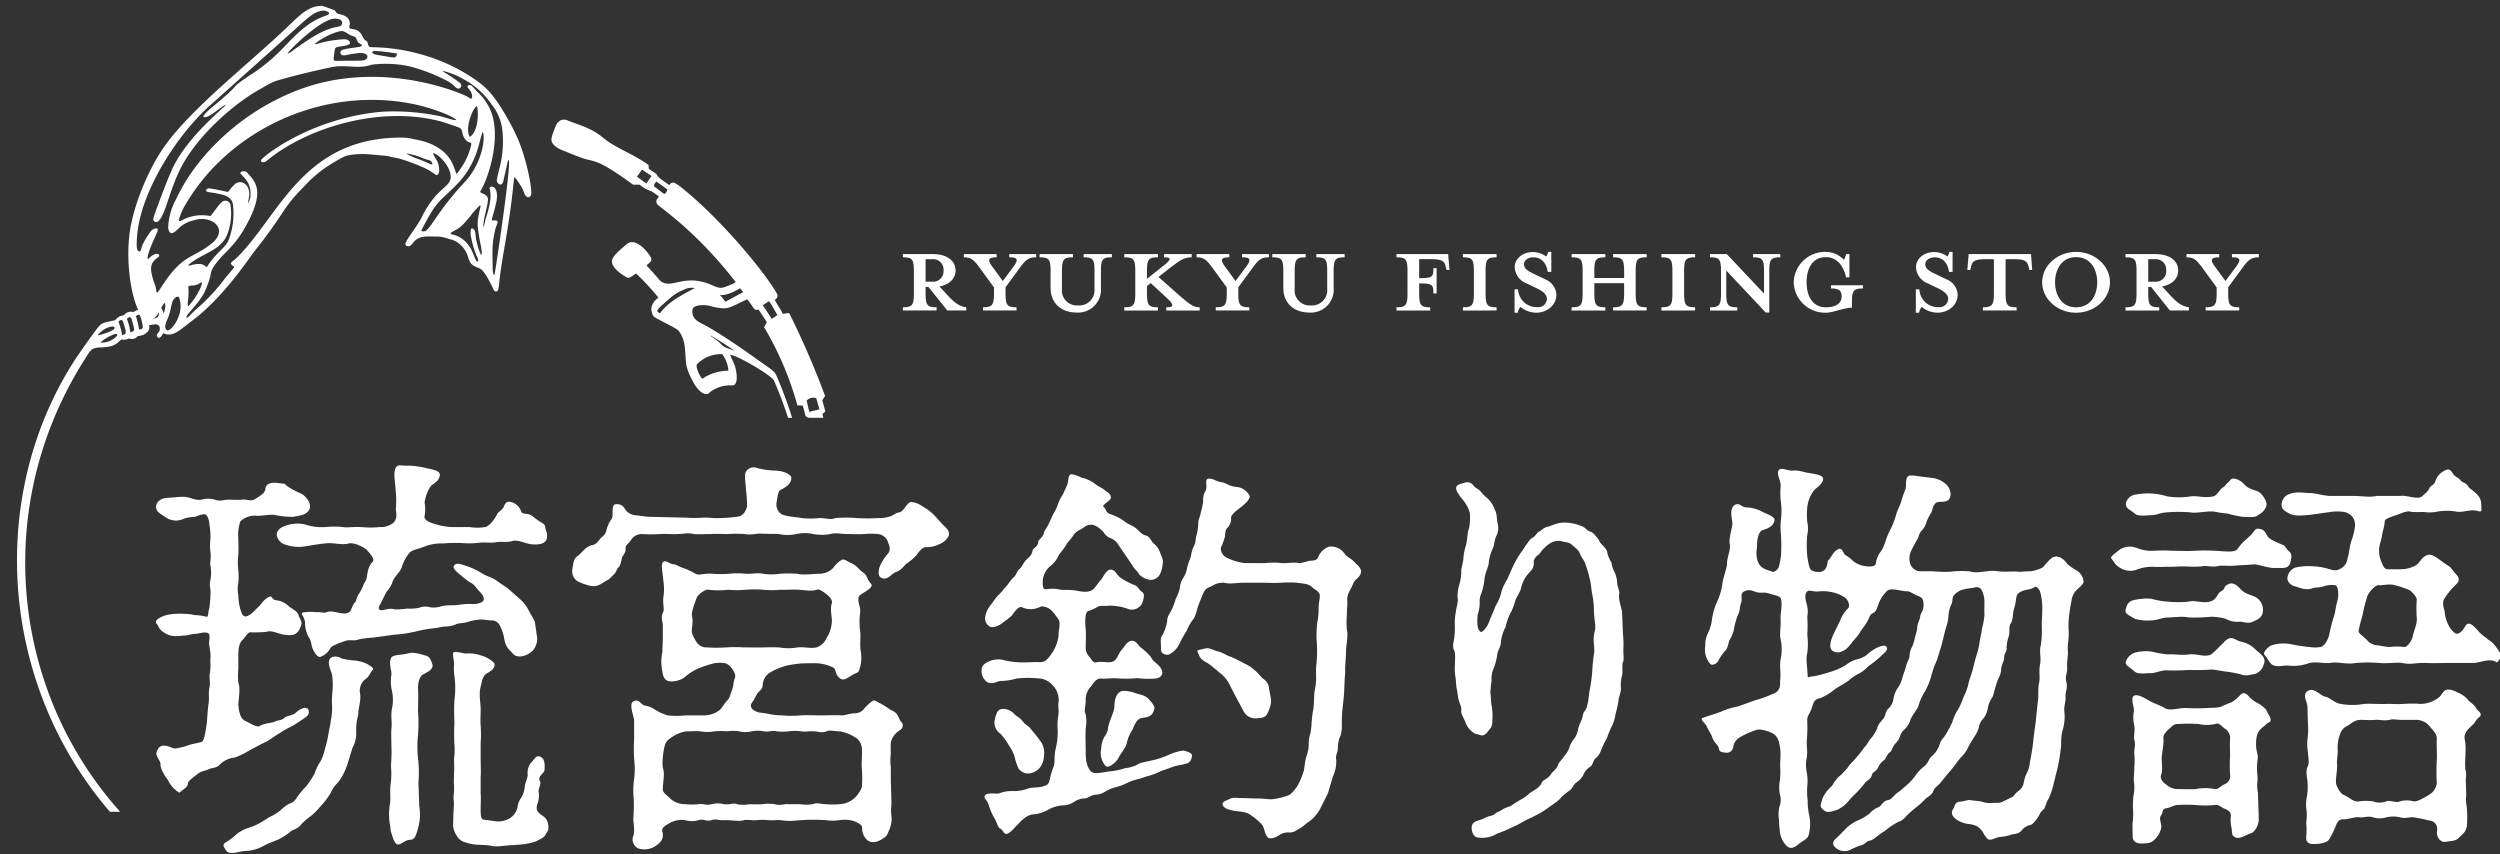 <svg xmlns="http://www.w3.org/2000/svg" xmlns:xlink="http://www.w3.org/1999/xlink" width="553" height="189" viewBox="0 0 553 189">
  <rect x="0" y="0" width="553" height="189" fill="#333333" stroke="none"/>
  <defs>
    <clipPath id="clip-path">
      <rect id="長方形_883" data-name="長方形 883" width="553" height="189" transform="translate(1288 -561)" fill="#fff" stroke="#707070" stroke-width="1"/>
    </clipPath>
    <clipPath id="clip-path-2">
      <path id="パス_36" data-name="パス 36" d="M53.691-89.319V10.054H-93.966V97.207h-84.8V-102.116Z" transform="translate(178.768 102.116)" fill="none" stroke="#707070" stroke-width="1"/>
    </clipPath>
    <clipPath id="clip-path-3">
      <path id="パス_35" data-name="パス 35" d="M151,125H334.584V335.45H151Zm0,0" transform="translate(-151 -125)" fill="#fff"/>
    </clipPath>
    <clipPath id="clip-path-4">
      <path id="パス_34" data-name="パス 34" d="M313.323,368.012,138,304.756l66.675-184.8L380,183.213Zm0,0" transform="translate(-138.004 -119.957)" fill="#fff"/>
    </clipPath>
  </defs>
  <g id="マスクグループ_95" data-name="マスクグループ 95" transform="translate(-1288 561)" clip-path="url(#clip-path)">
    <g id="グループ_615" data-name="グループ 615" transform="translate(-283.855 -188.667)">
      <g id="グループ_597" data-name="グループ 597" transform="translate(1544.244 -392.083)">
        <g id="グループ_81" data-name="グループ 81" transform="translate(0 0)">
          <path id="パス_1055" data-name="パス 1055" d="M9.508-.03A2.287,2.287,0,0,1,7.073,2.442H5.537V-2.541H7.073A2.3,2.3,0,0,1,9.508-.03ZM6.174,3.6l4.159,5.208h4.2V8.1c-1.611-.225-2.7-1.087-4.2-2.735L8.609,3.492c2.323-.412,3.56-1.873,3.56-3.522,0-2.061-1.761-3.634-5.058-3.634H.516v.712c2.1,0,2.435.45,2.435,3.11v4.8C2.951,7.613,2.614,8.1.516,8.1v.712H7.972V8.1c-2.1,0-2.435-.487-2.435-3.147V3.6ZM30-2.953v-.712H24.046v.712c1.911,0,2.061.525.937,2.061L22.623,2.293,20.3-.892c-1.124-1.5-.937-2.061.937-2.061v-.712H14v.712c1.649,0,2.248.6,3.672,2.548l3,4.122V4.953c0,2.66-.375,3.147-2.435,3.147v.712h7.419V8.1c-2.1,0-2.435-.487-2.435-3.147V3.679l3-4.084C27.606-2.316,28.205-2.953,30-2.953Zm16.748,0v-.712H40.5v.712c2.1,0,2.4.45,2.4,3.11V4.016a3.374,3.374,0,0,1-3.634,3.672A3.319,3.319,0,0,1,35.7,4.016V.157c0-2.66.375-3.11,2.435-3.11v-.712H30.753v.712c2.1,0,2.435.45,2.435,3.11V3.829c0,3.56,2.585,5.433,5.7,5.433a5.054,5.054,0,0,0,5.433-5.433V.157C44.317-2.5,44.654-2.953,46.752-2.953Zm10.191-.712H49.488v.712c2.1,0,2.435.45,2.435,3.11v4.8c0,2.66-.337,3.147-2.435,3.147v.712h7.456V8.1c-2.1,0-2.435-.487-2.435-3.147V3.417l.824-.674,3.6,3.335c1.724,1.536,1.461,2.061-.15,2.023v.712h7.381V8.1c-1.2,0-1.873-.337-4.5-2.623L57.056,1.393,59.3-.368c2.51-1.948,3.41-2.585,5.1-2.585v-.712H58.293v.712c1.686,0,1.686.487-.337,2.023L54.508,1.806V.157c0-2.66.337-3.11,2.435-3.11Zm24.542.712v-.712H75.528v.712c1.911,0,2.061.525.937,2.061L74.1,2.293,71.781-.892c-1.124-1.5-.937-2.061.937-2.061v-.712H65.487v.712c1.649,0,2.248.6,3.672,2.548l3,4.122V4.953c0,2.66-.375,3.147-2.435,3.147v.712h7.419V8.1c-2.1,0-2.435-.487-2.435-3.147V3.679l3-4.084C79.088-2.316,79.687-2.953,81.486-2.953Zm16.748,0v-.712H91.977v.712c2.1,0,2.4.45,2.4,3.11V4.016a3.374,3.374,0,0,1-3.634,3.672,3.319,3.319,0,0,1-3.56-3.672V.157c0-2.66.375-3.11,2.435-3.11v-.712H82.235v.712c2.1,0,2.435.45,2.435,3.11V3.829c0,3.56,2.585,5.433,5.7,5.433A5.054,5.054,0,0,0,95.8,3.829V.157C95.8-2.5,96.136-2.953,98.234-2.953ZM114.72,4.953V2.817c2.923,0,3.147.262,3.147,2.211h.712V-.555h-.712c0,1.948-.225,2.211-3.147,2.211v-4.2h2.473c2.7,0,3.11.45,3.41,1.686l.187.712h.637l-.3-3.522H109.7v.712c2.1,0,2.435.45,2.435,3.11v4.8c0,2.66-.337,3.147-2.435,3.147v.712h7.456V8.1C115.058,8.1,114.72,7.613,114.72,4.953Zm17.123,3.859V8.1c-2.1,0-2.435-.487-2.435-3.147V.157c0-2.66.337-3.11,2.435-3.11v-.712h-7.456v.712c2.1,0,2.435.45,2.435,3.11v4.8c0,2.66-.337,3.147-2.435,3.147v.712ZM145.07,5.29A3.86,3.86,0,0,0,142.6,1.918L140.5.906c-1.8-.824-2.585-1.349-2.585-2.323,0-.937.974-1.536,2.061-1.536,1.948,0,2.923,1.461,3.185,3.222h.787V-4.152h-.712a2.127,2.127,0,0,1-.45,1.012,4.893,4.893,0,0,0-2.96-.974c-2.286,0-3.972,1.536-3.972,3.335a4.018,4.018,0,0,0,2.623,3.6l2.1,1.012c1.536.712,2.4,1.461,2.4,2.435a1.929,1.929,0,0,1-2.173,1.8,4.1,4.1,0,0,1-4.2-3.934h-.787V9.3h.712a2.691,2.691,0,0,1,.6-1.274,5.666,5.666,0,0,0,3.41,1.274C143.009,9.3,145.07,7.651,145.07,5.29Zm8.393-2.51h6.594V4.953c0,2.66-.375,3.147-2.435,3.147v.712h7.419V8.1c-2.1,0-2.435-.487-2.435-3.147V.157c0-2.66.337-3.11,2.435-3.11v-.712h-7.419v.712c2.061,0,2.435.45,2.435,3.11V1.618h-6.594V.157c0-2.66.337-3.11,2.435-3.11v-.712h-7.456v.712c2.1,0,2.435.45,2.435,3.11v4.8c0,2.66-.337,3.147-2.435,3.147v.712H155.9V8.1c-2.1,0-2.435-.487-2.435-3.147Zm22.294,6.032V8.1c-2.1,0-2.435-.487-2.435-3.147V.157c0-2.66.337-3.11,2.435-3.11v-.712H168.3v.712c2.1,0,2.435.45,2.435,3.11v4.8c0,2.66-.337,3.147-2.435,3.147v.712ZM194.6-2.953v-.712h-6.032v.712c2.1,0,2.435.45,2.435,3.11V5.065l-8.243-8.73h-3.709v.712c2.1,0,2.435.45,2.435,3.11v4.8c0,2.66-.337,3.147-2.435,3.147v.712h6.032V8.1c-2.1,0-2.435-.487-2.435-3.147V-.03l8.73,9.292h.787V.157C192.168-2.5,192.505-2.953,194.6-2.953ZM204.683,9.3c1.574,0,4.159-1.124,5.77-1.124V7.051c0-2.66.337-3.11,2.435-3.11V3.229h-7.082v.712c1.8,0,2.361.487,2.361,1.761,0,1.724-1.574,2.4-3.485,2.4-3.372,0-4.271-3.147-4.271-5.545s.9-5.545,4.271-5.545c2.286,0,3.859,1.686,4.459,4.459h.749V-3.665h-.712a6.987,6.987,0,0,1-.487,1.274,5.675,5.675,0,0,0-4.009-1.761,6.942,6.942,0,0,0-7.119,6.707A6.948,6.948,0,0,0,204.683,9.3ZM233.833,5.29a3.86,3.86,0,0,0-2.473-3.372l-2.1-1.012c-1.8-.824-2.585-1.349-2.585-2.323,0-.937.974-1.536,2.061-1.536,1.948,0,2.923,1.461,3.185,3.222h.787V-4.152H232a2.127,2.127,0,0,1-.45,1.012,4.893,4.893,0,0,0-2.96-.974c-2.286,0-3.972,1.536-3.972,3.335a4.018,4.018,0,0,0,2.623,3.6l2.1,1.012c1.536.712,2.4,1.461,2.4,2.435a1.929,1.929,0,0,1-2.173,1.8,4.1,4.1,0,0,1-4.2-3.934h-.787V9.3h.712a2.691,2.691,0,0,1,.6-1.274A5.666,5.666,0,0,0,229.3,9.3C231.773,9.3,233.833,7.651,233.833,5.29Zm8.018-7.831V4.953c0,2.66-.375,3.147-2.435,3.147v.712h7.456V8.1c-2.1,0-2.435-.487-2.435-3.147V-2.541h1.686c2.7,0,3.072.45,3.41,1.686l.187.712h.6l-.262-3.522H236.269l-.3,3.522h.637l.187-.712c.3-1.236.712-1.686,3.41-1.686Zm25.666,5.1c0-3.672-3.372-6.707-7.494-6.707s-7.494,3.035-7.494,6.707c0,3.709,3.372,6.744,7.494,6.744S267.518,6.264,267.518,2.555Zm-2.81,0c0,2.473-1.2,5.545-4.684,5.545-3.447,0-4.646-3.072-4.646-5.545,0-2.435,1.2-5.545,4.646-5.545C263.509-2.99,264.708.119,264.708,2.555ZM279.957-.03a2.287,2.287,0,0,1-2.435,2.473h-1.536V-2.541h1.536A2.3,2.3,0,0,1,279.957-.03ZM276.623,3.6l4.159,5.208h4.2V8.1c-1.611-.225-2.7-1.087-4.2-2.735l-1.724-1.873c2.323-.412,3.56-1.873,3.56-3.522,0-2.061-1.761-3.634-5.058-3.634h-6.595v.712c2.1,0,2.435.45,2.435,3.11v4.8c0,2.66-.337,3.147-2.435,3.147v.712h7.456V8.1c-2.1,0-2.435-.487-2.435-3.147V3.6Zm23.83-6.557v-.712H294.5v.712c1.911,0,2.061.525.937,2.061l-2.361,3.185L290.748-.892c-1.124-1.5-.937-2.061.937-2.061v-.712h-7.231v.712c1.649,0,2.248.6,3.672,2.548l3,4.122V4.953c0,2.66-.375,3.147-2.435,3.147v.712h7.419V8.1c-2.1,0-2.435-.487-2.435-3.147V3.679l3-4.084C298.055-2.316,298.654-2.953,300.453-2.953Z" transform="translate(226.813 79.62)" fill="#fff"/>
          <g id="マスクグループ_1" data-name="マスクグループ 1" transform="translate(0)" clip-path="url(#clip-path-2)">
            <g id="グループ_80" data-name="グループ 80" transform="translate(29.731 20.919)">
              <g id="グループ_79" data-name="グループ 79" clip-path="url(#clip-path-3)">
                <g id="グループ_78" data-name="グループ 78" transform="translate(-29.096 -11.29)" clip-path="url(#clip-path-4)">
                  <g id="グループ_77" data-name="グループ 77" clip-path="url(#clip-path-4)">
                    <path id="パス_32" data-name="パス 32" d="M331.866,224.17c-.184-.945-.577-2.973-1.968-8.859.219-.175.437-.341.647-.533-.192-.77-.691-2.562-.673-2.5.21-.306.42-.612.621-.927a187.165,187.165,0,0,0-7.88-18.225c-.087-.271-.726-.009-1.469.044-.516-1.084-1.268-2.046-1.8-3.122a.951.951,0,0,0,.429-1.452c-2.58-4.5-10.836-14.553-18.9-21.575-3.8-3.218-4.049-3.315-4.854-2.344-4.644-3.148-.945-1.347-4.521-3.559-.017-.3-.053-.6-.07-.9-3.594-2.51-7.3-3.76-9.812-5.824-2.8-2.344-4.985-2.781-8.116-4.014a1.789,1.789,0,0,0-1.513-.009,2.361,2.361,0,0,0-.892.866c-.332.743-1.338,2.982-1.1,3.708.289,1.181,1.976,1.933,3.131,2.335.892.35,2.65,1.128,4.163,1.592,2.283.726,2.877-.009,10.731,5.728.5,0,.988,0,1.478.009a6.728,6.728,0,0,0,2.536,1.417c.437.262,1.233.84,1.653,1.137a.969.969,0,0,1-.262.525.778.778,0,0,0-.219.822c.192.761.114.236,5.107,4.46a91.56,91.56,0,0,1,12.4,13.171c-.656.42.21.07-1.784.866-1.181.446-1.548.726-3.542-.227-5.947-2.536-8.544.761-10.958-.638-.542-.315-.315-.245-2.632-2.8-.516-.568-.7-.7-.778-.927.962-.927,1.837-.953-.192-3.262-1.111-1.259-2.895-2.519-4.163-1.425-3.008,2.449-3.5,3.314-3.279,4.224.324,1.329,2.309,2.7,3.5,3.271.726-.1,1.207-.656,1.81-.971a54.817,54.817,0,0,1,4.932,5.344,3.736,3.736,0,0,0-1.522,2.02,2.937,2.937,0,0,0,.507,2.169c.472.455,4.723,2.379,5.466,3.1a7.031,7.031,0,0,1,1.373,3.656c.385,3.148-.14,3.9,1.583,7.163.647,1.32,1.872,3.279,3.341,3.209.245.018.385-.219.568-.341a7.193,7.193,0,0,1,4.941-1.566c1.469.052,1.1-2.711.735-4.023-.324-1.137-.979-2.143-1.093-2.746,1.207-.026,9.06,4.434,9.672,5.728a84.8,84.8,0,0,1,6.034,20.552c2.247,14.369,2.221,25.178-3.157,41.147a4.183,4.183,0,0,0-1.356.953,1.925,1.925,0,0,0,.114,2.449c-1.985,7.031-9.646,20.683-15.637,26.28-1.093-.131-2.431-.192-2.965.778-.385.7-.035,1.163.131,1.915-8.973,9.567-19.459,16.074-22.3,17.237-1.242-.568-1.9-.7-2.536-.359-.953.516-1.408,1.058-.848,1.8a79.092,79.092,0,0,1-26.77,8.3c-.245-.28-.227-.647-.507-.918-1.189-1.233-2.58-.945-3-.271a2.191,2.191,0,0,0-.14,1.268,1.863,1.863,0,0,1-.192.087c-3.393.533-15.532.953-19.2-.122a3.824,3.824,0,0,0-.525-1.312,1.981,1.981,0,0,0-2.352-.717c-.542.245-.743.743-.875,1.46a52.918,52.918,0,0,1-8.387-1.592c-3.568-.927-2.7-.3-3.175-1.609a1.751,1.751,0,0,0-3.393.359c-.14.507-.5.175-1.006-.026-50.583-19.546-68.293-78.5-40.439-122.383,1.347-2.1,1.391-2.562,3.559-2.641,3.227-.122,3.463-.892,4.574-1.775a2.167,2.167,0,0,0,1.635-.219,1.684,1.684,0,0,0,1.976-.516,4.577,4.577,0,0,0,1.189-.254c.962-.472,1.609-1.137,1.277-2.143,1.041-.184,2.457-.568,2.4.831a1.144,1.144,0,0,1-.271.743c-.184.227-.77.735,0,1.216.49.026.848-.665.988-1.041a2.722,2.722,0,0,0,1.478.289c1.3-.044,2.422-1.093,5.579-3.524,6.638-5.16,12.095-13.529,13.206-14.928,7.145-9.016,5.755-9.06,11.22-14.579a27.017,27.017,0,0,1,5.6-4.618c2.711-1.635,3.1-1.775,3.831-1.968a17.757,17.757,0,0,1,4.81-.219c6.157.534,2.589.236,6.218.84a44.079,44.079,0,0,1,6.069,2.247c2.178,1.058,2.283,1.775,2.764,1.373.56-.481.245-2.116-.052-2.79-.323-.717-1.006-1.548-.971-1.933,1.609.245,5.081,4.4,3.463,6.542-.6.822-1.714,1.592-2.9,2.877a21.587,21.587,0,0,0-3.175,4.932c-1.723,3.1-4.206,5.676-3.341,6.1.98.542,1.277-.551,2.02-1.172,1.356-1.146,3.1-.8,4.556-.848a7.681,7.681,0,0,1,2.86.551,5.025,5.025,0,0,1,2.816,1.531c1.985,2.108,1.041,3.516,2.842,4.478,1.259.656,1.5.289,2.746,2.335.866,1.461,1.408,2.711,1.565,3a.5.5,0,0,0,.918-.088,12.806,12.806,0,0,0,.28-1.924c.525-5.064,1.95-11.037,2.9-19.529.393-3.586.28-3.349.5-3.428a5.78,5.78,0,0,1,.743.979,10.009,10.009,0,0,1,1.469,2.781c.647,1.067,1.242.56,1.4.1.315-.962-.91-7.74-2.973-12.488a50.938,50.938,0,0,0-3.157-5.973c-2.344-3.865-3.857-5.343-6.122-6.953a39.634,39.634,0,0,0-12.34-5.728,41.032,41.032,0,0,0-10.7-1.513c-1.146-.026-.446-1.041-1.312-1.5-.638-.359-.612-1.207-1.4-1.907-.691-.673-1.775-.542-2.081-.77-.289-.236-.044-.569-.026-.848a1.753,1.753,0,0,0-.927-1.793c-.761-.49-1.469-.411-1.836-.673-.534-.341-.437-1.146-2.221-1.513-3.515-.743-5.737,1.574-8.544,4.268-8.474,8.16-21.645,18.3-27.627,26.91-3.393,4.9-6.865,13.013-7.6,19.423-.778,6.944.612,13.757,1.933,16.459-.367.149-.708.376-1.084.525a1.8,1.8,0,0,0-1.714.367c-.184.166-.359.385-.621.4a2.451,2.451,0,0,0-1.627,1.032c-2.318.507-2.772.507-3.542,1.277-.621.621-4.731,6.463-5.387,7.5-20.316,31.414-16.634,76.138,12.3,104.857a84.506,84.506,0,0,0,30.994,19.52c.21.157.1.385.14.6.271,1.539,1.618,1.749,7.294,3.175,9.323,2.326,11.492,2.291,14.465,2.589,27.312,3.035,60.09-8.422,79.347-30.452a108.391,108.391,0,0,0,17.753-28.414C332.976,260.1,334.961,242.116,331.866,224.17Zm-40.893-59.845c-.866-.542-1.469-1.076-2.1-1.5.4-.507.752-1.041,1.137-1.548.691.481,1.408.918,2.09,1.417C291.7,163.223,291.357,163.792,290.972,164.325Zm3.935,2.352c-.332-.262-2.213-1.679-2.256-1.714-.044-.455.263-.752.5-1.067.035.026,1.557,1.084,2.44,1.758A1.349,1.349,0,0,1,294.907,166.677Zm-.394,25.677c-.21.227-.359.507-.568.735-.21-.184-.429-.35-.647-.533.5-.743.219-.551,3.175-3.1a9.8,9.8,0,0,1,2.676-1.574,3.568,3.568,0,0,1,2.5-.4C298.4,189.232,296.368,190.273,294.514,192.354Zm-115.055,4.067a1.3,1.3,0,0,1-.717.21,18.538,18.538,0,0,0-.7-2.956c.446-.289.358-.385.848-.236a9.825,9.825,0,0,1,.673,2.5A.78.78,0,0,1,179.459,196.421Zm2.431-2.186a3.272,3.272,0,0,0,1.2-1.408C183.29,193.718,182.809,194.077,181.89,194.234Zm1.749-2.361c.2-.385.429-.743.656-1.111.542.21.079,1.863-.1,2.361A3.662,3.662,0,0,0,183.639,191.873Zm1.312,4.967c-.778-.525-.28-1.732.079-2.519,1.058-2.361.638-3.918,1.8-4.784a.68.68,0,0,1,.507-.157.5.5,0,0,1,.359.472,6.056,6.056,0,0,1-.07,3.559C186.674,196.132,185.292,196.972,184.951,196.84Zm4.722-5.387c-.035-.026-.114-.1-.157-.122-.061-.813.245-2.143.166-3.463a4.3,4.3,0,0,1-.017-.822c.761-.263,1.338.026,2.274-.516a4.23,4.23,0,0,1,.638-.359C192.91,186.888,191.056,190,189.674,191.453Zm53.985-31.44c-.289.271-.219.079-2.825-.971a15.244,15.244,0,0,1-2.886-1.259l.14-.07c2.58.481,3.437,1.163,4.688,1.417A1.207,1.207,0,0,1,243.659,160.013Zm4.242-.42c-2.282-4.4-8.212-5-8.361-5.046a10.277,10.277,0,0,0-2.93-.359c-21.409.061-26.752,16.931-35.882,26.2-1.067,1.111-1.461,1.128-1.679,1.6.044.385.455.525.708.743.018.254-.044.227-1.994,2.58a42.132,42.132,0,0,1-6.323,6.786c-1.653,1.522-1.81,1.968-2.2,1.915-.341-.507,2.361-2.632,3.918-5.51a22.294,22.294,0,0,0,1.286-3.419c.324-1.347.052-1.565,2.1-4.032,1.46-1.714,3.559-3.227,5.728-7.145,4.478-7.95,2.221-9.917.367-11.99-.533-.595-1.9-.166-1.364.35.971,1.014,2.3,2.108,2.116,4.932a5.562,5.562,0,0,1-.437,1.391c-.026.009-.079.035-.1.044.061-.542.219-1.163.271-1.784.122-1.67-1.084-3.411-2.912-2.589a8.841,8.841,0,0,0-1.539,1.653c-.271.394-.472.28-.953.157-3.4-.735-3.568-.682-3.874-.56-.122.087-.332.2-.271.35.149.5.3.262,2.58.726,1.049.236,3.218.455,3.384,2.659a16.416,16.416,0,0,1-.42,5.8c-.7,2.816-1.181,2.842-3.166,4.932a20.627,20.627,0,0,0-2.23,2.851c-.595-.262-.735-1.058-3.253-.49-.271.053-.551.271-.8.1.026-.061.053-.122.087-.192,2.9-2.431,6.883-3.017,8.387-6.384a12.552,12.552,0,0,0,.8-6.839,1.147,1.147,0,0,0-1.863-.6c-.647.42-2.283,2.982-2.58,3.113a9.545,9.545,0,0,0-5.684.63c-.56.271-1.2.717-1.3.332a13.111,13.111,0,0,1,1.662-3.769c9.261-15.689,29.017-25.58,48.764-22.24,5.571.936,10.486,3.113,10.984,3.787-.341.219-2.265-.507-3.5-.8a49.7,49.7,0,0,0-12.751-1.023c-15.436,1.242-26.28,9.611-26.953,10.722-.149.542.77.63,1.338.079,8.763-7.241,25.064-12.279,38.523-8.614,1.487.437,3.14,1.041,3.629,1.2,1.268.42.9,1.216,1.189,1.837.918,2.221,2.081,1.189,1.8,2.108a13.629,13.629,0,0,1-1.7,4.268,16.639,16.639,0,0,1-1.5,2.151C248.8,162.112,248.513,160.748,247.9,159.594Zm5.6-12.392c.429,1.9.158,5.763-1.6,6.83C250.734,152.256,252.518,147.578,253.5,147.2Zm-12.348,27.566c3.5-6.76,3.656-6.008,7.574-9.9,5.107-5.1,5.177-10.18,6.025-11.92.56.612.306,6.052-3.568,10.626C243.484,171.724,242.916,175.869,241.149,174.767Zm13.171,5.256a15.443,15.443,0,0,1-1.172-4.451c-.026-1.084-.638-1.356-.84-1.277-.3.052-.254,1.312-.166,1.688a21.466,21.466,0,0,0,1.259,4.373,2.761,2.761,0,0,1,.359,1.014c.009.123-.1.184-.166.271-.586-.236-.875-2.256-1.977-3.656a6.111,6.111,0,0,0-2.842-2.169c-.717-.271-1.006-.149-1.137-.437.14-.245.411-.341.63-.49a7.775,7.775,0,0,0,2.8-2.23c1.828-2,.411-.691,2.65-3.1.175-.131.306-.411.577-.324-.7,3.446-1.006,3.463-.061,8.369a10.123,10.123,0,0,1,.306,2.492A1.6,1.6,0,0,1,254.32,180.023ZM230.83,135.01a39.475,39.475,0,0,1,5,.6,1.416,1.416,0,0,1-.367.752c-.411.219-.568.1-3.97-.455-.472-.079-1.015-.21-1.172-.551A.493.493,0,0,1,230.83,135.01Zm-4.95-3.332c.21.1.516.114.665.254.376.4.359.918.77,1.3a4.483,4.483,0,0,0,.726.42c.061.525-.708.464-2.475.743a13.082,13.082,0,0,0-1.889.4c-.726.376-.455,1.452.752,1.163a29.087,29.087,0,0,1,3.008-.481c1.758-.1,2.213.787,1.5,1.39-.63.429-1.452.262-6.052.341-1.382,0-1.207.175-.822-2.6.149-.84,2.676-.42,3.332-1.242.14-.49-.533-.918-1.189-.936a25.64,25.64,0,0,0-6.174,1.05.864.864,0,0,1-.472,0,20.138,20.138,0,0,1,1.81-1.251,15.3,15.3,0,0,1,3.507-1.5C224.218,130.3,224.664,131.276,225.88,131.678Zm-3.708-3.8c1.049.044,1.828.446,1.347,1.434-.175.306-.7.254-2.012.621-2.554.743-4.88,2.178-8.973,5.16a2.3,2.3,0,0,1-.927.5C211.669,135.08,219.146,127.7,222.172,127.874Zm-40.036,53.469c.42-.464,1-.752,1.058-.971.044-.813-1.329-.551-2.248.525-.175.219-.332.219-.315-.175.079-1.364,1.959-5.142,2.2-5.859.376-1.041-1-.525-1.425-.044a18.142,18.142,0,0,0-1.845,2.982c-.393.9-.28,1.172-.586,1.522-1.014.341-.743-2.108-.682-3.2.717-10.18,9.2-22.983,16.336-29.227.044-.035,16.45-14.692,19.415-17.395,3.279-2.991,3.918-3.1,5-3.349a1.947,1.947,0,0,1,1.7.376c.236.568-.7.56-2.536,1.443-3.087,1.548-5.309,4.049-7.635,6.41a38.6,38.6,0,0,1-7.556,6.157c-5.055,3.5-.5.673-8.553,7.285a9.31,9.31,0,0,0-1.417,1.469c-.105.122-.044.236-.018.341,1.189.367,3.839-2.414,4.985-2.763-.735.9-8.273,6.953-11.605,13.573-1.469,2.93-4.285,10.879-4.2,10.626-.341.979-.385,1.268-.236,1.5a.686.686,0,0,0,1.093.044c1.574-1.618,2.169-5.921,4.591-11.08,3.385-7.075,11.36-14.474,18.086-18.208,3.3-1.889,2.729-1.5,5.772-2.388,3.586-.962,8.168-2.011,9.821-2.326,3.166-.682,5.851.516,8.885-.56a25.078,25.078,0,0,1,8.238.341,40.223,40.223,0,0,1,8.431,3.236c1.871,1.049,1.723,1.688,2.571,1.723a.705.705,0,0,0,.262-1.259,31.784,31.784,0,0,0-2.7-1.88c-.376-.28-.9-.437-1.146-.787a15.69,15.69,0,0,1,4.591,1.819,17.566,17.566,0,0,1,6.314,5.676,10.941,10.941,0,0,1,2.309,5.545,22.966,22.966,0,0,1-.516,8.046c-.673,2.764-.84,3.166-.577,3.594.184.254.516.551.874.437a1.183,1.183,0,0,0,.472-.848c.98-4.311.918-4.39,1.189-4.556.586.927-3.026,25.038-3.175,25.405-.14.131-.21-.114-.236-.227a4.358,4.358,0,0,1-.157-1.434c-.157-5.44.07-6.069.6-8.518.481-1.583,1.076-1.906-.752-1.863-.21-.105.359-1.347.822-3.551a6.263,6.263,0,0,0,.262-2.309c-.184-1.959-1.53-1.74-1.627-1.321-.044.437.875,1.487-.717,6.384-.245.673-.42,1.871-.551,2.134-.035.009-.105.044-.131.052.114-2.151,1.041-4.8,1.049-5.991.017-1.452-2.055-1.312-1.67-1.863,1.662-2.641,4.53-11.238,2.492-17.22a11.685,11.685,0,0,0-2.9-4.5c-1.338-1.3-1.391-1.705-1.977-1.749-.3-.044-.752.271-.227.787.848.9.962,2.064.533,2.247-.192-.009-.219-.14-.831-.49-1.277-.7-16.686-7.416-33.687-2.694-14.447,4.163-25.939,15.007-30.688,25.335a14.04,14.04,0,0,0-1.775,6.131c-.052.481.227,1.592.909,1.425.534-.122,1.207-.927,2.09-1.635a6.752,6.752,0,0,1,2.571-1.172c4.014-1.355,8,1.924,4.032,5.116-4.224,3.384-6.244,2.265-10.722,9.017-1.154,1.74-1.128,1.714-1.3,1.845-.044-.026-.122-.079-.166-.1a6.851,6.851,0,0,0-.577-2.23C181.138,183.408,181.208,182.349,182.135,181.344Zm-5.029,13.022c.743,2.667.735,2.615-.271,2.851a4.49,4.49,0,0,1-.184-.918,12.84,12.84,0,0,0-.595-1.994C176.477,193.78,176.906,193.745,177.107,194.365Zm-2.326.149a.631.631,0,0,1,.455.455c.586,2.064,1,2.763-.254,2.886a13.078,13.078,0,0,0-.8-2.921A1.2,1.2,0,0,1,174.78,194.514Zm-1.819,3.288c.2-.1.9-.481.962.175a4.5,4.5,0,0,1-3.726,1.531A9.236,9.236,0,0,1,172.961,197.8Zm.35-1.426c-.061.516-2.834,1.408-3.76,1.557C171.081,195.966,173.591,195.555,173.311,196.377Zm36.337,130.849c-.236-.411.175-1.443.367-1.67C210.322,325.328,210.392,326.518,209.648,327.226Zm1.775.665a2.843,2.843,0,0,0,.079-.464,92.286,92.286,0,0,0,11.6,2.239c.044.359.1.726.158,1.084A86.86,86.86,0,0,1,211.424,327.891Zm13.249,2.93c-.437-.56-.131-1.583-.017-2.073a1.117,1.117,0,0,1,.271-.656c.079.026.149.061.227.087A2.917,2.917,0,0,1,224.673,330.82Zm1.653.324c.061-.271.114-.542.175-.813a71.213,71.213,0,0,0,18.567-.026c.192-.026.892-.114,1.093-.131.551.359.525.936.63,1.434A85.777,85.777,0,0,1,226.326,331.144Zm21.829.358c-.735-.743-.595-2.064-.63-2.921a.448.448,0,0,1,.184-.332C248.592,328.354,248.627,331.056,248.155,331.5Zm80.379-119.663c.4,1.347.42,1.391.691,2.44-.717.245-1.478.332-2.2.577-.227-.656-.393-1.67-.621-2.466A1.893,1.893,0,0,1,328.534,211.839Zm-10.486-21.47c.376.385.3.271,1.9,3.087-.42.262-.831.542-1.242.831-.14-.192-1.8-2.764-2-3.035C317.165,190.972,317.611,190.675,318.048,190.369Zm-6.358-2.86c.245.271.464.569.708.84-1.312.726-2.641,1.417-3.953,2.134-.394-.507-.787-1.014-1.207-1.5C308.585,189.223,310.649,188.13,311.69,187.509Zm-2.58,18.234a10.428,10.428,0,0,0-5.8,1.793,5.7,5.7,0,0,1-1.233-2.72.787.787,0,0,1,.079-.5,7.3,7.3,0,0,1,5.6-2.221A7.217,7.217,0,0,1,309.11,205.743Zm.28-4.784c-2.248-.822-1.146-.726-3.446-2.379a4.276,4.276,0,0,1-.927-.708c1.732.988,3.218,1.915,5.335,3.393C310.238,201.327,310.133,201.239,309.39,200.96Zm17.473,32.7a92.83,92.83,0,0,0-7.005-26.525c-.568-1.364-.7-1.251-4.924-4.268-5.168-3.691-8.2-5.571-10.389-6.839-1.723-.979-3.463-1.426-3.411-3.446.044-.813.28-.874.9-1.163a6.21,6.21,0,0,1,3.516.157c3.568.752,3.253.437,7.722-1.627,1.6,2.011,1.53,2.571,2.37,2.274.035.009.105.017.149.026.263.385.953,1.382,1.819,2.79-.21.35-.394.717-.612,1.067a71.45,71.45,0,0,1,7.372,17.307c.393.026.778.018,1.172.061.262.761.411,1.548.63,2.309a3.713,3.713,0,0,0,.656.359c4.609,14.491,5.1,36.617-1.784,54.475a3.2,3.2,0,0,1-1.959-.813C328.114,254.788,328.254,244.214,326.863,233.659Zm-59.792,93.795a97.772,97.772,0,0,1-17.255,3.577c.035-.289.052-.568.088-.848a69.381,69.381,0,0,0,19.152-5.011c5.116-2.125,5.886-2.335,8.089-3.454.359.472.726.936,1.067,1.408A71.688,71.688,0,0,1,267.071,327.453Zm11.028-7.04a.513.513,0,0,1-.035-.516c.1-.009.219-.052.289-.009a3.453,3.453,0,0,1,1.312,2.868C278.895,322.565,278.3,321.06,278.1,320.413Zm3.035,1.032c-.175-.4-.3-.84-.49-1.242,5.291-2.72,13.284-8.3,22.24-17.351.717.131,1.137.708,1.775.962C297.9,310.435,289.739,317.195,281.133,321.445Zm24.89-18.488c-.857.184-2.318-1.539-2.606-1.836-.14-.175-.332-.359-.245-.647C304.186,299.888,306.277,302.572,306.023,302.957Zm1.076-1.985a1.739,1.739,0,0,1-.866-.9c3.227-4.521,6.918-7.591,12.06-18.514.315-.665,2.5-5.632,3.594-7.88.6.184,1.207.4,1.81.595C322.1,279.3,314.173,294.212,307.1,300.972Zm14.736-29.035c-.219-.131-.525-.184-.595-.525.49-.822,3.131.28,3.612,1.154C324.135,273.057,322.455,272.243,321.835,271.937Zm0,0" transform="translate(-121.005 -113.628)" fill="#fff"/>
                  </g>
                </g>
              </g>
            </g>
          </g>
        </g>
        <path id="パス_980" data-name="パス 980" d="M44.035,37.641a6.627,6.627,0,0,0,.815-3.622A11.348,11.348,0,0,1,45.3,30.4c0-1.72.724-3.26.362-4.98a3.247,3.247,0,0,1,1.268-2.988c.724-.453.815-1.087,1.63-2.083.272-.362-.815-.905-1.177-1.177a8.024,8.024,0,0,0-2.807-.815A17.547,17.547,0,0,1,41.59,17.9a2.357,2.357,0,0,0-2.173-.272c-1.358.815-.091,2.988.091,3.894a16.026,16.026,0,0,1,.091,3.622,18.153,18.153,0,0,0-.091,3.26,12.164,12.164,0,0,1-.272,3.169c-.091,1.087-.362,1.9-.543,3.079a22.13,22.13,0,0,1-.724,3.079,10.831,10.831,0,0,1-1,2.9,10.611,10.611,0,0,0-1.358,2.807,26.6,26.6,0,0,1-1.72,2.626,23.172,23.172,0,0,0-2.083,2.445A2.911,2.911,0,0,1,30,50.047,8.649,8.649,0,0,0,28.1,51.5a10.974,10.974,0,0,1-1.992,1.268c-1.087.543-1.449.905-1.992,1.177a11.621,11.621,0,0,1-2.626,1.268A10.126,10.126,0,0,0,18.5,56.657a13.99,13.99,0,0,1-2.173,1.72c-1.087.543-.905,1-.543,1.539.453.815.634,1,1.811,1,.724,0,1.811-.453,3.169-.453a8.849,8.849,0,0,0,3.713-1.177c.815-.453,2.354-1,3.169-1.358a14.363,14.363,0,0,0,2.445-1.539c.815-.815,1.72-.634,2.535-1.72a12,12,0,0,1,2.173-1.9,14.9,14.9,0,0,0,2.083-2.083A18.17,18.17,0,0,0,39.236,47.6c.453-1.358,1.811-2.354,2.173-3.079a15.144,15.144,0,0,0,1.539-3.35ZM18.772,17.268c0-.724,0-2.535.815-3.35.634-.543,1.177-1.72,1.811-1.811a25.22,25.22,0,0,0,3.531-.091c1.358-.453,2.535.453,4.075.634,1.63.181,2.716.272,3.531-1.72.543-1.268-.091-1.449-.453-2.626-.362-1-1.177-1.177-2.083-1.9a4.919,4.919,0,0,0-2.626-1.358c-1.177,0-1.087-1.087-1.72-.815-1.268.543-1.811,1.72-2.354,2.173-.905.815-1.449,1.72-2.716,2.173-.905.181-1.087-.815-1.358-1.539a13.083,13.083,0,0,1-.453-3.079,7.3,7.3,0,0,1,0-2.807,13.54,13.54,0,0,0,0-2.716,15.151,15.151,0,0,1,0-3.531c.091-1.449,0-2.264,0-3.622a8.846,8.846,0,0,1,.453-3.713,4.651,4.651,0,0,1,3.35-1.268c.724.181,2.807-.272,4.075-.181a19.564,19.564,0,0,0,4.165.453c1.72-.272,2.988-.453,3.622-1.539.724-1.358-.724-3.079-1.811-3.622a16.745,16.745,0,0,1-3.169-1.72c-.362-.453-.362-.453-1.449-.543-.724-.091-3.079-.543-3.26,1.268-.091.724-.543,1.177-2.354,2.264-.815.543-1.992-.091-2.807.091-.634.091-2.354,0-2.988,0-.815,0-1.992.453-2.988,0a5.577,5.577,0,0,0-2.988,0c-1.539.272-2.445-.634-3.984-.634-1,0-2.535.181-4.075.272-1.72.362-2.083,1.63-1.992,2.083.181,1,.634,1.177,1.992,2.083a4,4,0,0,0,4.256.362,9.288,9.288,0,0,1,2.354-.362c.634-.181,2.173-1,2.626-.272a3.486,3.486,0,0,1,.543,1.72,17.886,17.886,0,0,1,.272,3.35,11.631,11.631,0,0,0,0,3.079c.181,1.358-.181,2.264,0,2.988a8.269,8.269,0,0,1,0,2.988c-.362,1.539.091,1.811,0,3.079a26.131,26.131,0,0,1-.272,3.35c-.362,1-.091,1.9-.634,1.811A11.74,11.74,0,0,0,9.083,8.3a9.67,9.67,0,0,0-2.264-.272A15.025,15.025,0,0,0,2.835,8.3c-1.63.543-2.9,1.268-1.992,2.083.362.362.181,1.087,1.992,2.083,1.449.724,2.626.453,3.984.362.815,0,1.63-.362,2.264-.362.905,0,1.9-.453,2.626-.272.634.091.815.362.634,1.811-.181.815.362,2.354.272,3.622-.091,1.358.091,1.72-.091,3.26-.272,1.177.091,2.445-.091,3.169-.362,1.63,0,2.354-.272,4.075-.181,1.268-.272,3.079-.362,4.075-.272,1.811-.543,3.984-1.177,4.165-1.268.362-1.811.362-2.626.634a16.215,16.215,0,0,1-3.169.815c-.815.091-3.35-1.992-4.165.905-.181.815.905,1.811.905,2.535-.091.724.543,2.083,1.63,3.531A6.5,6.5,0,0,0,5.733,47.6c1-.905,1.9-1.177,1.9-2.173,0-.453,1.72-1.63,2.264-2.083,1.087-.724,1.358-.453,2.445-1,.634-.272,1.63-.181,2.354-1a5.528,5.528,0,0,1,3.35-1.539,19.941,19.941,0,0,0,3.441-1.72c1.449-.724,1.992-1.087,3.35-1.72.815-.362,1.992-1.358,3.169-1.992A12.866,12.866,0,0,1,30,33.2a14.524,14.524,0,0,0,2.264-1.358c1.539-1,2.264-1.358,2.083-2.354-.272-1.358-2.083-.362-2.9.453-.543.543-1.992.634-2.354,1-.905.815-1.63.543-2.173.905-.634.362-2.173.272-3.441,1-.634.362-1.9-.543-3.079-1.087-1.268-.543-1.449-2.083-1.63-3.531,0-1.177.543-3.713,0-4.98a16.435,16.435,0,0,1,0-2.988Zm39.842,28.07a24.829,24.829,0,0,0-.091-5.252,25.245,25.245,0,0,1,0-5.252,33.846,33.846,0,0,0,0-5.252c0-1.268.091-3.531,0-5.161,0-.905.181-2.535,1.268-3.079.724-.362,2.264-1.087,1.9-2.173s-.634-1.811-1.811-1.992a11.082,11.082,0,0,0-2.716-.543c-.815.091-1.539.362-2.716.453-.905.091-1.72.272-1.9.724-.543,1.358.181,2.807.091,3.622a9.226,9.226,0,0,0,.091,3.531,9.205,9.205,0,0,1,0,4.165c-.272,1.9.091,2.445-.091,4.256-.091,1,0,3.169,0,4.165.091,1.72-.091,3.26-.091,4.256a18.7,18.7,0,0,1-.091,3.984c-.181,1.358,0,2.626-.091,3.984a13.712,13.712,0,0,0-.091,4.709c.181.724.091,1.177.272,1.811.181.453.634,2.445,1.358,2.716.815.272,1.63-1,2.9-1,.815,0,1.177-.724,1.449-1.63a14.738,14.738,0,0,0,.634-2.716,11.319,11.319,0,0,0-.091-3.079ZM84.42,10.2c0-.724-1.177-2.354-1.358-2.807a7.777,7.777,0,0,0-1.9-2.535L78.716,2.689C78.172,2.146,76.724,1.331,75.909.7c-.724-.634-2.264-1-3.079-1.539a16.17,16.17,0,0,0-3.622-1.72c-1.63-.543-2.173-.724-2.716-.091-.362.453.272,1.177,1.539,2.173a17.257,17.257,0,0,0,1.992,1.539c.905.362,1.449,1.358,1.992,1.9,1.358,1.358,1.358,2.264.272,2.626-1.177.453-1.9.181-3.169.272s-1.992.272-2.807.272a12.83,12.83,0,0,0-2.535.181,5.269,5.269,0,0,1-2.535.272,3.818,3.818,0,0,0-2.445.091,8.952,8.952,0,0,1-2.626.181,16.619,16.619,0,0,1-2.807.181c-1.177-.362-2.083.181-2.988.181-.634,0-.724-.543-.181-1.358l1.358-2.716A6.294,6.294,0,0,0,52.819,1.15C53.09-.027,54.448-1.023,54.9-2.2a9.429,9.429,0,0,1,1.72-3.26c.634-.724,1.992-.815,3.713-1.539a10.365,10.365,0,0,1,3.8-.543,30.951,30.951,0,0,1,4.075-.091,19.18,19.18,0,0,0,4.075-.091c1.177-.091,2.716.091,3.531-.091.905-.181,2.535.091,3.622-.272,1-.362,3.079.634,4.165.724,1.72.181,3.26-.091,3.441-1.449.181-1.177-.362-1.63-.362-2.264-.091-.905-.724-.905-1.811-1.72-1.087-.724-1.177-1.087-2.173-1.268-.905-.091-1.268-.091-1.449-.815a3.18,3.18,0,0,0-2.535-1.9c-.905,0-1,.724-1.358,1.358-.453.724-1.087.815-1.358,1.449-.362.815-1.63,2.626-2.626,2.807a10.96,10.96,0,0,1-3.441,0H66.31a13.307,13.307,0,0,1-4.165-.724c-1.811-.453-2.354-1.268-2.173-1.72a8.219,8.219,0,0,0,0-2.988A8.914,8.914,0,0,1,61.33-20.22c.815-.724,1.72-1,1.992-2.264.272-1.177-1.449-1.358-3.35-1.811a17.329,17.329,0,0,0-3.984-.453c-1.268.091-2.083-.543-2.535.815-.362,1.268,0,2.535.091,4.346a21.355,21.355,0,0,1,.091,4.165c-.091.634.272,1.539,0,2.354a2.015,2.015,0,0,1-1.177,1.358,4.337,4.337,0,0,1-2.354.543,21.335,21.335,0,0,1-4.165,0c-1.811-.091-3.169.181-3.984,0a19.529,19.529,0,0,0-3.984,0,11.724,11.724,0,0,1-4.346-.543,7.269,7.269,0,0,0-4.437.272c-1.449.453-1.992,1.268-1.9,2.173a2.7,2.7,0,0,0,1.9,1.992,9.1,9.1,0,0,0,4.437.362c1.177-.181,3.169-.543,4.346-.634,1.539-.272,3.713.453,5.252,0,1.177-.272,3.26.815,3.894,1.358,1,1.087,1.9,2.173,1.358,2.716-1,.905-1.177,2.716-1.268,3.35-.181,1-.634,1.268-.815,1.9a9.367,9.367,0,0,1-1,1.9c-.634,1.087-.453,1.539-.905,1.9-.362.272-.724,1.63-1,1.9-1.177,1.177-3.35-.272-4.89.091-1.087.453-1.358,0-2.626.091a10.786,10.786,0,0,0-2.988.091c-.543.272.453.905.543,2.173a6.643,6.643,0,0,0,.815,3.26c.724,1,.453,1.9,1.087,2.988.543,1,1.087,1.539,1.539,1.358a4.107,4.107,0,0,0,2.173-1.9c.181-.543,2.264-1.268,3.35-1.63,1.177-.362,1.539.181,3.079-.362a26.246,26.246,0,0,1,3.079-.362c1.268-.181,2.716-.362,4.527-.634a30.3,30.3,0,0,0,4.527-.634,29.986,29.986,0,0,1,4.527-.815c.905-.091,1.268-.272,2.264-.362a5.709,5.709,0,0,0,2.354-.453c.634-.362,1.449-.181,2.626-.543A10.321,10.321,0,0,1,72.2,9.3c.724-.091,1.539.181,2.716.181a1.99,1.99,0,0,1,1.63,1,9.838,9.838,0,0,1,1.087,3.26A4.246,4.246,0,0,0,78.9,16.181c.634.634.905,1.358,2.354,1.268a4.473,4.473,0,0,0,2.626-1.268,4,4,0,0,0,1-2.807ZM73.192,53.578c-.724,0-.815-.815-.815-2.083,0-1.63.091-2.9,0-3.713v-3.8c.091-.724,0-2.626,0-3.713V36.555a26.62,26.62,0,0,0,0-3.8c-.091-1,0-1.992,0-3.713,0-1.177-.453-3.35,0-4.89.272-1.087.453-2.354,1.268-2.9.634-.362,1.9-1,1.811-2.083,0-.453-1.72-1.63-2.9-1.9a8.2,8.2,0,0,0-3.531-.453c-.724-.091-2.264-.543-2.626-.272s.091,1.539.091,2.716a12.3,12.3,0,0,0,.091,2.626,19.577,19.577,0,0,1,0,5.161,45.472,45.472,0,0,0,0,4.98,46.816,46.816,0,0,0,0,5.071,13.928,13.928,0,0,1-.091,2.988c0,1.087.091,1.72,0,2.988,0,1.268-.091,1.811,0,2.988s-.181,2.173-.091,3.079c.181,1.087-.091,2.264-.091,5.071a4.163,4.163,0,0,0,.724,2.807,2.888,2.888,0,0,0,1.9,1.539,10.771,10.771,0,0,0,2.626.543c.453,0,2.264.091,2.9.181,1.539.453,3.26-.091,5.161-.091.724-.091,1.63-.091,2.716-.272a12.16,12.16,0,0,0,2.445-.634c.543-.362,1.539-.634,1.9-1.358.543-1,.815-.905.634-2.264a2.689,2.689,0,0,0-1.268-1.992c-.905-.634-1.72-1.177-1-2.9a5.549,5.549,0,0,0,.181-2.264c-.181-.724.634-1.9.272-2.445-.634-1.087.905-1.72,1-2.445.091-.905.091-2.354-.634-2.807-1.087-.724-1.268,0-2.445,1.268a3.579,3.579,0,0,0-.634,2.535c0,.724-.543,1.72-.634,2.535a6.48,6.48,0,0,1-.724,2.445,4.558,4.558,0,0,0-.905,2.264,4.011,4.011,0,0,1-1.63,2.354,5.02,5.02,0,0,1-2.988.724Zm39.479-40.113c0,1.087-.091,1.63-.091,2.988a9.975,9.975,0,0,0-.091,3.894c.181.634.091,2.535,1.9,2.626a5.336,5.336,0,0,0,2.988-.815,12.169,12.169,0,0,1,2.807-1.9,25.812,25.812,0,0,1,3.713-1.268,6.842,6.842,0,0,1,2.716,0c1,.362,2.445,2.264,1.992,3.26-.362.815-.272,1.9-.724,2.9-.362.815-.272,1.358-1,2.083-.543.543-1,1.449-1.539,1.992a5.571,5.571,0,0,1-3.531,1.268h-4.075a18.848,18.848,0,0,1-3.984,0,10.83,10.83,0,0,1-3.079-1.449,5.286,5.286,0,0,0-1.992-.724c-1-.272-1.268-1.63-2.535-.905-1.087.634.181,3.26.181,4.346V35.74a34.8,34.8,0,0,0,0,4.346,18.081,18.081,0,0,1,0,4.437,18.364,18.364,0,0,0-.091,4.437,34.827,34.827,0,0,1-.091,4.346c0,1.177.453,2.988-.091,4.075a2.218,2.218,0,0,0,1.177,2.535,4.443,4.443,0,0,0,3.713-.453c1.087-.724,2.083-1.539,1.63-3.26-.272-1,.905-1.449,1.63-1.9a5.332,5.332,0,0,1,3.441-.634,5.155,5.155,0,0,0,2.9,0c1.087-.362,1.72.362,2.9,0,1.087-.362,1.539.091,2.807,0,1.087-.091,3.622.362,4.346,0,.543-.181,1.9.091,2.807,0a12.65,12.65,0,0,1,2.626,0c1.177.091,1.9-.091,2.716,0a12.848,12.848,0,0,0,3.26.091c1.358-.091,2.083-.181,3.441-.181,1,0,2.535,0,3.26.091a10.957,10.957,0,0,0,2.988,0,7.05,7.05,0,0,1,3.169.181c1,.362,1.9.905,1.9,1.449a3.509,3.509,0,0,0,1.268,2.9c.905.543,1.992.453,3.441-.543.724-.453.815-.724,1.268-1.811a6.654,6.654,0,0,0,.543-2.807,9.179,9.179,0,0,1-.091-2.354c.091-.634,0-1.992,0-2.9,0-.543-.091-2.173-.091-2.988V41.9a10.347,10.347,0,0,1,0-2.9,23.525,23.525,0,0,1,0-2.535,4.361,4.361,0,0,1,1.63-2.445c.543-.362,1-.634,1-1.268,0-.815-.362-.543-.815-1.63a2.762,2.762,0,0,0-1.811-1.811,25.855,25.855,0,0,0-2.264-1.449c-1.087-.453-1.268-.905-1.811-.543a9.921,9.921,0,0,0-1.992,1.9,2.65,2.65,0,0,1-1.9.815c-.815-.091-2.264.543-2.988.453-1.449-.091-2.716,0-4.437,0s-3.531-.091-4.437,0a22.073,22.073,0,0,1-4.256,0,14.532,14.532,0,0,1-2.716-.272,18.325,18.325,0,0,0-2.354-.362c-1.63-.453-2.264-1.358-1.449-2.354.543-.724.905-1.72,1.268-2.083.543-.543,1-.905,1-1.72a3.558,3.558,0,0,1,1.358-2.535,15.182,15.182,0,0,1,3.713-1.63,24.435,24.435,0,0,1,3.713-.543c.815,0,2.716-.091,3.622,0a9.8,9.8,0,0,1,3.35,1c.453.453.272,1.449,1.268,2.264,1.087.905,2.083-.543,3.8-1.177.453-.181.634-.815.815-1.72a7.855,7.855,0,0,0,0-3.26c-.181-1.72.091-3.079-.091-4.256a15.829,15.829,0,0,1,0-4.165c.181-1.358-1-2.9,0-3.8.634-.543,3.079-1.63,2.445-2.445a5.568,5.568,0,0,1-1-1.63c-.272-.724-1.177-1.087-1.72-1.72a5.313,5.313,0,0,0-2.083-1.449c-.634-.272-1.087-.815-1.72-.543a6.1,6.1,0,0,0-1.9,1.811,4.369,4.369,0,0,1-3.079,1.268c-1.539,0-3.35.362-4.89,0a26.58,26.58,0,0,0-3.8,0,12.6,12.6,0,0,1-3.713,0c-1.177-.272-2.9.091-3.8,0a16.6,16.6,0,0,0-3.713,0,24.987,24.987,0,0,1-3.713,0c-1.63-.181-2.988.453-3.713,0A15.813,15.813,0,0,0,116.927-2.2c-1-.362-1.358-.724-1.9-.724-.905-.091-1.63-1-2.264-.543s-.091,2.354,0,3.984a12.255,12.255,0,0,1,0,4.075c-.091,1.268.272,2.445,0,2.988-.634,1.358-.091,2.173-.091,2.988ZM130.6,15.457a28.947,28.947,0,0,0-3.984,0,31.959,31.959,0,0,1-4.165,0,2.633,2.633,0,0,1-2.264-1.087A9.756,9.756,0,0,1,119.1,12.2c-.091-1.177.362-2.264,0-3.894-.091-.815.724-2.9,1.087-3.894.272-.634,1.9-1.9,2.535-1.72a18.168,18.168,0,0,0,4.437,0,17.793,17.793,0,0,0,3.8,0,27.93,27.93,0,0,1,3.894,0,18.513,18.513,0,0,0,3.894,0c1.268.091,2.264-.091,3.894,0,.815,0,2.988.453,4.075,0,.453-.272,1.449.453,2.173,1,.543.453,1.358,1.177,1.177,1.992-.453,1.177,0,2.988,0,3.713a7.274,7.274,0,0,1-1.177,3.984,3.668,3.668,0,0,1-2.264,2.083c-1.358.272-2.807-.181-4.165,0a11.608,11.608,0,0,1-3.984,0c-1.811-.091-2.988,0-4.075,0Zm9.689,34.68c-.724-.091-1.63.362-2.807,0a9.67,9.67,0,0,0-2.807,0,27.938,27.938,0,0,1-2.807,0,7.253,7.253,0,0,1-2.807,0c-.634-.362-1.63.181-2.807,0a5.833,5.833,0,0,0-2.807,0c-1.268.362-1.539-.181-2.9,0a15.276,15.276,0,0,1-2.9,0,4.988,4.988,0,0,1-3.26-1.177c-1.087-1.087-1.811-1.358-1.72-2.354,0-.905.453-3.169.091-4.256-.362-1,0-3.8.272-4.89s.543-1.449,1.811-2.264a7.627,7.627,0,0,1,2.988-1.177c.724,0,2.445-.091,3.169,0a8.774,8.774,0,0,0,3.079,0,13.582,13.582,0,0,1,2.716,0,9.7,9.7,0,0,1,2.807,0,5.436,5.436,0,0,0,2.716,0,6.859,6.859,0,0,1,2.716,0c1,.181,1.992-.272,2.807,0a13.583,13.583,0,0,0,2.716,0,9.083,9.083,0,0,1,2.716,0c.815.181,1.9-.091,2.716,0,1.268,0,1.63.453,2.9,0,.724-.362,1.63,0,2.9,0a8.634,8.634,0,0,1,3.169,1.177,2.966,2.966,0,0,1,1.72,2.445c.181,1.177-.091,3.26,0,4.437a23.14,23.14,0,0,1,0,4.346,6.4,6.4,0,0,1-1.72,2.445,5.136,5.136,0,0,1-3.26,1.268,16.435,16.435,0,0,1-2.988,0c-1.177,0-1.72-.453-2.9,0a9.714,9.714,0,0,1-2.807,0Zm-26.35-63.475-4.075-.091c-.905,0-2.264-.272-3.35-.362a2.978,2.978,0,0,1-2.264-1.449,1.916,1.916,0,0,0-2.264-.905c-.724.362-.181,2.626-.634,3.169a6.883,6.883,0,0,0-1.177,2.626c-.272,1.087-1,1.268-1.449,1.9-.543.634-.815,1.087-1.63,1.268-1.539.362-1.9,1.268-3.079,2.264-1.177.815-1.087,1.63-1.358,3.079A2.689,2.689,0,0,0,93.747.788a12.527,12.527,0,0,0,2.716,1c1.9.453,2.626-.543,3.894-1.177.724-.362.815-.724,1.449-1.268s.634-1.268,1.087-1.63c.362-.272.543-1.177.724-1.992.091-.543.905-1.177.815-2.083s.724-1.087,1.358-2.173a2.845,2.845,0,0,1,2.264-1.087,29.25,29.25,0,0,0,3.984,0c1.449-.091,2.9.091,3.8,0,1.449,0,2.264-.362,3.713,0,1.177.091,2.807,0,3.8,0,1.268-.091,2.173,0,3.713,0a26.656,26.656,0,0,1,3.8,0c1.268.272,2.807-.181,3.622-.091,1.268.091,2.9,0,3.894.091a8.876,8.876,0,0,0,3.8,0,8.932,8.932,0,0,1,3.8,0,10.219,10.219,0,0,0,3.713,0c1.449-.362,2.264,0,3.8,0s2.354.091,3.713,0a17.4,17.4,0,0,1,3.079,0,2.674,2.674,0,0,1,2.083,1.449c.362,1.177.815,1.72.181,2.807A9.53,9.53,0,0,0,160.572-2.2c-.091.453-.543,1.992.634,2.354,1.358.453,2.083-1.177,3.26-1.449,1.087-.453,1.811-1.63,2.264-1.9a9.985,9.985,0,0,0,2.083-1.811c.362-.453,1.087-1.63,1.992-1.72a6.248,6.248,0,0,0,2.988-.634,3.843,3.843,0,0,0,2.083-1.811c.362-1-.362-1.63-.905-2.173-.906-.905-1.358-1.449-2.354-2.535a11.367,11.367,0,0,0-2.716-1.992,4.271,4.271,0,0,0-2.264-.815c-.906-.091-1.63,2.083-2.626,2.264-.815.091-1.177.543-1.811.815a7.355,7.355,0,0,1-2.807.453,42.418,42.418,0,0,1-4.8,0,27.053,27.053,0,0,0-4.709,0c-1.268.453-1.9,0-3.531,0a19.438,19.438,0,0,1-3.984,0c-1.177-.272-3.35-.272-4.527-.905a2.63,2.63,0,0,1-1-2.626c.272-1.72.362-2.445.905-2.716,1.268-.634,2.264-1.358,2.354-2.535.091-.905-1.72-1.63-3.441-1.72a18.408,18.408,0,0,1-4.075-.543,1.974,1.974,0,0,0-2.535.815c-.453.815,0,2.626,0,3.8a35.388,35.388,0,0,1,.272,3.713c-.091.815-.815,2.173-1.811,2.354a30.738,30.738,0,0,1-4.437.362c-1.087.091-2.535-.181-3.531-.091a24.045,24.045,0,0,1-3.622,0Zm72.077,45.365a3.025,3.025,0,0,0,1.358,2.535,15.023,15.023,0,0,1,1.992,2.807,7.306,7.306,0,0,1,1.268,2.9,12.922,12.922,0,0,0,.724,1.992,2.781,2.781,0,0,0,1.9,1.087,3.687,3.687,0,0,0,2.716-1.177,4.312,4.312,0,0,0,1-2.716,4.277,4.277,0,0,0-.905-3.441A34.207,34.207,0,0,0,193.8,33.2c-.362-.453-.905-.543-1.63-1.539-.543-.724-1.268-.905-1.811-1.539-.906-1-2.988-1.63-3.713-.362A7.183,7.183,0,0,0,186.016,32.027ZM216.441-2.834c.724,1.268,1.177,1.268,1.63,2.173A4.125,4.125,0,0,0,220.516.516,2.29,2.29,0,0,0,222.6-.661a6.194,6.194,0,0,0,.634-2.354c.181-.905-.091-1.268-.543-2.445a4.347,4.347,0,0,0-1.449-2.083c-.634-.543-.815-1.63-1.9-1.811-.634-.091-1.358-1-1.9-1.449-.815-.724-1.9-1-2.535-1.539a11.556,11.556,0,0,0-3.35-1.72c-.906-.272-.906-1.268-1.268-1.449-.724-.362.724-1.087,1.268-1.72.724-.815-.453-1.63-1-1.992-.815-.724-1.358-.724-2.445-1.63a7.859,7.859,0,0,0-2.9-1.268,6.354,6.354,0,0,0-2.083-.724c-.905,0-.634,1.268-1,2.354l-1,2.173a9.757,9.757,0,0,0-1.087,2.173,8.931,8.931,0,0,1-1,2.083l-1,2.173c-.453,1-1,1.449-1.087,2.083-.181.905-1.268,1.449-1.268,1.992-.091,1.087-1.268,1.358-1.268,1.992-.091.905-1,1.539-1.449,1.992-.362.362-1,1.63-1.358,1.9-.634.453-.724,1.449-1.449,1.992-.906.905-1,1.358-1.539,1.9-.724.724-.724,1-1.72,1.9-.543.543-1.449,1.9-1.811,2.354a5.181,5.181,0,0,0-1.087,2.354,2.048,2.048,0,0,0,.724,2.083c.634.634,1.72.181,2.445-.181a28.569,28.569,0,0,0,2.626-1.992c1.268-1.72,1.811-2.264,2.535-1.811a4.62,4.62,0,0,0,3.8-.181c.362-.272,1.811,0,2.626.905a17.768,17.768,0,0,1,1.449,1.9c.543.815-.091,2.626,0,3.531a9.033,9.033,0,0,1-1.449,3.894c-1,1.449-1.63,2.083-2.807,1.992-1-.091-3.169.181-4.98,0a15.29,15.29,0,0,1-3.26-.543,5.158,5.158,0,0,0-3.079.453c-1.087.543-1.449,1.087-1.449,1.811a2.945,2.945,0,0,0,1.268,2.716c1.449.634,2.173-.362,3.169-.272a14.369,14.369,0,0,0,3.35-.543,22.687,22.687,0,0,1,4.98,0,4.217,4.217,0,0,1,2.9,1.449,4.636,4.636,0,0,1,1.358,3.8c-.181,1.358.181,1.72-.091,3.169a12.269,12.269,0,0,0-.091,3.169,17.8,17.8,0,0,1-.453,3.984c-.453,1.72-.091,3.079-.453,3.894a13.986,13.986,0,0,0-.815,2.716c-.181.724-.272,1.177-.905,1.449-1.63.724-2.716.272-3.984.724a8.7,8.7,0,0,1-3.35.543,7.5,7.5,0,0,0-3.079.543c-.724.091-2.626-.272-3.079.453-.362.543.362.815.815,1.992a13.781,13.781,0,0,0,1.177,2.807c.634.905.815,2.264,1.449,2.535.815.453.634,1.358,1.539,1.087.815-.272,1.72-1.539,2.445-2.173.634-.724,1.9-1.992,3.26-2.083a7.829,7.829,0,0,0,3.26-1,7.482,7.482,0,0,1,3.441-1,4.339,4.339,0,0,0,2.264-.724,4.53,4.53,0,0,1,2.445-.815c.724,0,1.268-.724,2.354-.815a4.283,4.283,0,0,0,2.354-.815,10.038,10.038,0,0,1,2.354-.905,11.791,11.791,0,0,0,2.354-.905,11.843,11.843,0,0,1,2.716-.905c.724-.181.905-.362,1.992-.634A15.414,15.414,0,0,0,222.87,42.8l3.079-1.087c1.539-.362,2.988-.453,3.35-1.087.362-.543.634-1.358.181-1.72a4.437,4.437,0,0,0-1.72-.634,11.063,11.063,0,0,0-3.079.905,18.548,18.548,0,0,1-3.8,1.268c-1,.272-2.716.453-3.35,1a8.03,8.03,0,0,1-2.626.724,15.782,15.782,0,0,1-2.716.634c-1.539.091-4.075.905-4.8.091-1.087-1.177-1.177-2.807-1.177-4.527,0-1.177-.091-3.441,0-5.071a8.081,8.081,0,0,0,0-2.988c-.453-1.087,0-1.72,0-2.988a4.291,4.291,0,0,1,1.177-3.26c.453-.543,1.087-1.811,2.264-1.72,1.358.091,2.626-.181,4.165,0a29.454,29.454,0,0,0,3.894-.091,18.2,18.2,0,0,0,3.894.091c1.63-.181,2.083-1.449.815-2.807-.453-.543-1.358-1-1.811-1.992a13.676,13.676,0,0,0-2.354-2.173c-.453-.453-1-1.539-1.992-1.358s-1.358,1.177-2.173,2.083-.906,2.445-2.354,2.626c-.905.091-2.173-.181-2.988,0-1,.272-1.087-.453-1.63-1.087a2.874,2.874,0,0,1-.905-2.173c0-1.358.091-2.988,0-3.984-.181-1.539-.181-3.8.543-4.075a7.954,7.954,0,0,0,1.9-.815c.724-.543,1.63-.181,2.626-.362a12.108,12.108,0,0,1,4.075.634,2.517,2.517,0,0,0,3.531-1.72c.181-.815.453-1.539-.272-1.992-.815-.634-.815-1.177-1.539-1.449a16.745,16.745,0,0,1-3.26-1.72c-.906-.815-1.177-1.811-2.173-1.72S210.1-.027,209.559.516c-.724.815-1.449,2.083-2.083,2.354-1.358.634-2.9,0-4.346-.091-1.087-.091-1.992,0-2.535-.091a7.182,7.182,0,0,0-3.079-.091c-.815.091-.815-.724-.815-1.811a4.66,4.66,0,0,1,1.72-3.35,5.883,5.883,0,0,0,1.811-2.354c.272-.453,1.177-1.449,1.63-2.264.362-.724,1-1.177,1.63-2.173s1.449-1.087,2.535-1.9a2.342,2.342,0,0,1,2.535-.091,6.191,6.191,0,0,1,1.63,1.358,2.932,2.932,0,0,0,1.539,1.268c1.539.724,1.539,1.358,2.626,2.807Zm1.992,33.956c1-.272,2.535,0,2.988-2.173.091-.543-.724-1.449-1.358-2.173a4.475,4.475,0,0,0-2.264-1c-1.811-.724-3.441-.905-4.075-.453-1.449,1.177-1,3.079-1.268,3.984s-1.087,2.807-1.268,3.713a3.921,3.921,0,0,1-.815,2.173,5.5,5.5,0,0,0-.724,2.626,4.379,4.379,0,0,0,1,3.894c.724.543,2.445-1,2.807-1.811.634-1.268,1.72-2.264,1.9-3.531a8.459,8.459,0,0,1,1.268-2.807C216.8,33.114,217.347,31.393,218.433,31.122ZM241.342-3.2a12.086,12.086,0,0,1-3.894-1.177,2.315,2.315,0,0,1-1.358-2.173A19.49,19.49,0,0,0,237-8.992c.091-1,.091-1.63.634-2.083a2.762,2.762,0,0,0,.724-2.173c0-.634,1.268-1.63,1.992-2.173.453-.362,1.992-1.449,2.173-2.535a3.65,3.65,0,0,0-2.807-2.083c-1.9-.091-2.264-.906-3.622-1.087-1-.091-1.72-.905-2.807-.724-.815.091-.091,1.811-.543,2.626a3.892,3.892,0,0,0-.543,2.445,19.365,19.365,0,0,1-.543,2.445c-.091.905-.543,1.268-.543,2.354a11.767,11.767,0,0,1-.362,2.535c-.362,1.177-.091,1.449-.543,2.354a7,7,0,0,0-.724,2.445,23.162,23.162,0,0,0-.815,2.354,5.748,5.748,0,0,1-.815,2.264,4.592,4.592,0,0,0-.815,2.354,9.845,9.845,0,0,1-.905,2.354,16.373,16.373,0,0,1-.906,2.445c-.543,1.087-.905,1.268-1,2.445a9.417,9.417,0,0,1-1,3.079c-.634.815-.362,1.72-.362,2.807,0,.634-.091,1.268.905,1.539.634.181.905.091,1.63-.453a5.056,5.056,0,0,0,1.63-2.083,26.351,26.351,0,0,1,1.539-2.716A10.217,10.217,0,0,1,229.933,9.3c.634-.724.905-2.354,1.177-3.079.362-.905.815-2.173,1.268-3.079s1.358-1,1.9-1.358a4.452,4.452,0,0,1,2.626-.634c1.177.362,2.445,0,4.346,0h4.256c1.449,0,2.264.091,3.8,0a25.394,25.394,0,0,1,3.713,0c.724.181,2.354.091,3.169.905.905.815,1.811,1,1.811,1.992,0,.905-.272,1.539-.272,2.9a13.121,13.121,0,0,1-.272,2.9,22.906,22.906,0,0,0-.091,4.98,29.088,29.088,0,0,1-.181,4.89c-.091,1.992.181,2.988-.272,4.98-.272,1.449-.091,3.26-.453,4.98-.181,1.087-.181,1.449-.272,2.354a16.72,16.72,0,0,1-.272,2.445,6.626,6.626,0,0,0-.362,2.445,7.763,7.763,0,0,1-.453,2.445c-.543,1.63-.453,2.988-.724,3.622a16.7,16.7,0,0,1-1.358,3.169c-.362.543-1.449,1.992-2.173,2.083a14.043,14.043,0,0,1-3.531.815c-.634,0-1.9-.181-3.079-.181-1,0-2.535-.091-3.441-.091-1.358,0-1.9-.272-2.9.272-.453.272-1.63.453-1.358,1.268.272.724,1.177,1,2.445,1.268,1.177.181,2.807.181,3.8,1a13.261,13.261,0,0,1,2.264,1.9c.815.905.543,1.72,1.358,2.9.362.543,1.63.272,2.535-.362a3.573,3.573,0,0,1,2.354-.634c1,0,1.268-.362,2.264-.905.724-.362,1.268-1,1.992-1.449a8.761,8.761,0,0,0,2.535-2.9l1.72-3.441L260.9,43.98a7.578,7.578,0,0,0,.724-3.713c-.181-1,.272-1.358.362-2.354a8.007,8.007,0,0,1,.362-2.445c.724-1.358.453-2.716.543-4.8.091-1.811.362-3.441.453-4.8.091-1.177.091-2.9.272-4.8-.091-1.177.181-3.26.181-4.8,0-1.268.543-3.441.181-4.8a18.522,18.522,0,0,1,0-3.169c0-1.539.181-2.173.091-3.26-.091-1.358.634-2.083,1.358-3.8.362-.905,1.268-1.087,1.63-2.173s-.815-1.811-1.358-2.445c-.724-.815-1.811-1.268-2.173-1.811A3.556,3.556,0,0,0,260-6.818a3.977,3.977,0,0,0-2.264,2.083c-.091.362-.362,1-1.63,1-.724,0-2.264.634-2.717.543-1.087-.272-2.807.091-3.8,0a16.508,16.508,0,0,0-3.713,0Zm5.433,27.8a2.719,2.719,0,0,0-1.268-2.173c-.453-.362-1.268-1.449-1.9-1.9a8.15,8.15,0,0,0-2.354-1.539,28.778,28.778,0,0,0-2.9-1.449c-1.087-.272-1.72-1-3.169-1.268-1.358-.453-1.72-.815-2.716-.543-.905.272-1.72.272-1.539.634.453.905.362,1.449,1.72,2.264a9.138,9.138,0,0,1,1.9,1.358c.724.543,1.177,1,1.539,1.268a7.2,7.2,0,0,1,2.173,2.9c.453.815,1.177,2.264,1.72,3.26.362.634.906,1.811,1.449,2.626a2.963,2.963,0,0,0,2.716,1.087c1.268-.091,1.9-.181,2.354-1.268a6.227,6.227,0,0,0,.724-2.807ZM299.434.426a11.877,11.877,0,0,0-1.268,2.716A9,9,0,0,1,296.9,6.221c-.453,1.268-1.087,2.535-1.449,3.531-.543,1.539-1.63,2.445-1.9,2.264-.724-.543-.815-1.811-.634-3.8a8.744,8.744,0,0,0,.453-2.626A4.07,4.07,0,0,1,293.73,3.5a14.152,14.152,0,0,0,.724-3.441c.181-1.268.815-2.264.906-3.26a9.871,9.871,0,0,1,.905-3.26c.362-.815.272-1.449.724-2.626a3.849,3.849,0,0,0,.362-2.807c-.272-1-.091-2.083-.634-3.079A6.054,6.054,0,0,0,295-17.594a9.532,9.532,0,0,1-1.358-1.358c-.543-.724-1.268-.815-1.63-1.358-.815-1.177-1.992-.724-3.26-.272-1.268.634-.272,1.811.543,2.988a8.122,8.122,0,0,1,1.9,3.35,13.388,13.388,0,0,1-.181,3.35c-.453,1-.272,2.264-.724,3.894a11.787,11.787,0,0,0-.543,2.9c0,.543-.543,2.264-.453,2.807a10.277,10.277,0,0,1-.453,2.9,8.733,8.733,0,0,0-.362,2.9c.181.815-.181,1.63-.362,2.9a15.475,15.475,0,0,0-.272,2.807,15.972,15.972,0,0,1-.091,2.9c0,.724-.543,1.992-.091,2.9.362.543.272,1.992.181,4.075,0,1.449.272,2.264.272,3.079.091,1.358.272,1.811.453,3.169.181,1.449.815,1.9.724,3.169-.091.724.453,1.268,1,2.716a4.444,4.444,0,0,0,1.449,1.9c.724.634.724.362,1.72.724,1.087.362,1.63-.724,2.083-1.268.543-.543.634-1.177.634-2.445a11.155,11.155,0,0,0-.181-2.807c-.181-1-.091-1.449-.272-2.807a22.948,22.948,0,0,1,.272-2.716,5.492,5.492,0,0,1,.543-2.9,14.435,14.435,0,0,0,.724-2.988c.091-.815.906-1.811.815-2.988a10.418,10.418,0,0,1,1-2.988,13.662,13.662,0,0,1,1-2.9,12.854,12.854,0,0,0,1.177-2.988c.181-.634,1.177-1.992,1.268-2.807A7.386,7.386,0,0,1,303.871-.57c.724-.905,1.539-1.358,1.449-2.716,0-.724.272-1.177,1.087-1.811.362-.272.634-.905,1.358-1.539,1.268-1.268,2.626-1.72,3.8-1.358.724.181,1.63.181,2.173.724s1.539,1.177,1.72,1.811c.453,1.177,1.087,1.63,1.358,2.716a23.169,23.169,0,0,1,.905,3.079c.272,1,.362,2.716.543,3.35a19.222,19.222,0,0,1,.362,3.26c0,2.354.543,3.894.181,4.89-.453,1.992-.091,2.716-.091,4.527a40.971,40.971,0,0,0-.453,4.437,39.938,39.938,0,0,1-.634,4.437c-.181,1.539-.362,3.531-1.087,4.346-.362.362-.362,1.358-.724,2.083a8.13,8.13,0,0,0-.724,2.083,4.532,4.532,0,0,1-.905,1.992,5.264,5.264,0,0,0-1,1.9,5.27,5.27,0,0,1-1.177,1.9c-.634,1-1.087,1.268-1.268,1.811-.453,1.177-1,1.268-1.63,2.173-.724,1.087-1.72,1.177-1.992,1.811-.543,1.358-2.535,2.083-2.9,2.535a8.17,8.17,0,0,1-1.811,1.268,22.008,22.008,0,0,0-1.992,1.268c-.453.362-1.268.362-2.173,1-.634.453-1,.362-1.539.905-.362.362-1.449.453-2.083.815-.905.543-2.354.634-2.807,1.358-.543.815-.091,2.807,1,2.988a6.123,6.123,0,0,0,4.346-.815,27.815,27.815,0,0,0,3.8-1.63c1-.362,1.539-.815,3.169-1.63a25.3,25.3,0,0,0,3.712-1.992c2.264-1.63,2.988-1.992,3.713-2.988.362-.272,1.177-1,1.63-1.268.634-.362.815-1.268,1.539-1.811a4.435,4.435,0,0,0,1.539-1.63,3.792,3.792,0,0,1,1.449-1.811c.724-.362.634-1.268,1.268-1.9a3.936,3.936,0,0,0,1.268-1.9,23.461,23.461,0,0,1,1.268-2.626,22.772,22.772,0,0,1,1.087-2.626,8.641,8.641,0,0,0,.815-2.716,23.5,23.5,0,0,0,.634-2.807c.091-1.087.543-1.72.543-2.807a8.253,8.253,0,0,1,.272-2.9c.181-.634-.091-2.354.181-2.9s.091-1.358.091-2.807a23.3,23.3,0,0,0-.091-3.531c-.091-1.539-.091-2.626-.181-4.346,0-1.358-.906-2.807-.634-4.527.091-.634-.453-1.539-.453-2.354a6.912,6.912,0,0,0-.543-2.264,6.163,6.163,0,0,1-.724-2.173,8.078,8.078,0,0,1-.906-2.083c0-.453-.272-1-1.087-1.811-.815-.724-.634-1.087-1.177-1.63-.272-.272-.815-1.177-1.539-1.358s-1-.815-1.63-1.087a10.154,10.154,0,0,0-4.165-.905c-1.539,0-2.445.634-3.894,1-.815.272-1,.724-1.63,1-.453.181-.815,1.087-1.449,1.358-.634.362-.815.815-1.358,1.539s-.724,1.177-1.177,1.72a20.972,20.972,0,0,0-1.9,3.35ZM390.9-1.385a2.421,2.421,0,0,1-2.264-1.539,3.892,3.892,0,0,1,.181-2.988,29.111,29.111,0,0,1,1.449-2.716c.272-.453.181-1.087,1-1.9a4.6,4.6,0,0,0,1-1.992,19.154,19.154,0,0,1,1-1.9c.272-.362.181-1.358,1-2.083.724-.634,3.169.453,3.26-1.9a3.1,3.1,0,0,0-1.268-2.445,5.42,5.42,0,0,0-2.717-1.177l-2.988-.362a9.489,9.489,0,0,0-1.9-.181c-1.358,0-.815,2.264-1.087,2.988a22.074,22.074,0,0,0-1,2.9c-.091.453-.815,1.72-1.087,2.807a19.906,19.906,0,0,1-1.087,2.9A18.526,18.526,0,0,0,383.108-8a8.54,8.54,0,0,1-.906,2.083,5.884,5.884,0,0,0-1.177,2.535c0,.905-.815,1-1.992.905a5.648,5.648,0,0,1-3.079-1.177,6.769,6.769,0,0,0-1.63-1.268c-.543-.272-.724-1.811-1.63-1.358-1.177.543-1.449,1.72-2.264,2.535-.272.272.091,2.988-2.807,2.445-1.087-.181-1.268-.724-1.358-1.177a14.821,14.821,0,0,1-.453-2.445,24.068,24.068,0,0,1,0-4.437,6.629,6.629,0,0,0,0-2.988,17.48,17.48,0,0,1,0-3.079,7.627,7.627,0,0,1,1.449-3.8c.543-.634,1.539-1.087,1.992-2.173.543-1.268-1.539-1.449-2.988-1.72-1.358-.181-2.083-.634-3.622-.543-1.087.091-2.264-.634-2.9-.272-1.087.634.362,2.535.181,3.8a16.164,16.164,0,0,0,.091,3.622,16.127,16.127,0,0,1,0,3.622,15.079,15.079,0,0,0,0,3.531,36.236,36.236,0,0,1,0,4.437,19.54,19.54,0,0,1-.453,2.445c-.091.543-1,1.449-1.539,1.177-1-.453-2.083-.453-2.9-1.72a5.271,5.271,0,0,1-.453-3.35c.091-.815-.091-2.988,1-3.984.272-.272,2.535-.453,2.9-2.264.181-.905-1.811-1.449-2.807-1.992a7.711,7.711,0,0,0-3.441-.905c-1,0-1.539-1.177-2.535-.543-1.449,1-.362,3.531-.543,4.437-.272,1.449-.815,3.26-.543,4.346.181,1.268-.724,3.079-.634,4.346-.091,1.087-.724,2.445-1,4.165a13.86,13.86,0,0,1-1.177,4.075,14.853,14.853,0,0,0-1.177,4.165A9.1,9.1,0,0,1,343.9,12.2a5.939,5.939,0,0,0-.634,2.9,4.81,4.81,0,0,0,1.087,3.984c.362.453,1.268.091,1.72-.543a11.354,11.354,0,0,1,1.449-2.173c.905-.815.724-1.992,1.268-2.807a7.551,7.551,0,0,0,.905-2.626,15.487,15.487,0,0,1,.815-2.716c.543-1.087.272-1.72.724-2.716.272-.905-.362-1.9.634-2.445,1-.453,1.539-.272,2.716.181,1.177.272,1.539-.091,2.716.272,1.449.453,2.535.543,2.716,1.268.362,1.449-.181,3.079-.091,4.437.091,1.72-.272,3.26,0,4.437a10.412,10.412,0,0,1,0,4.437c-.272,1.63.091,2.9-.091,4.527-.091.815.362,2.445-1.72,3.169a27.082,27.082,0,0,1-3.8,1.358l-3.8,1.358a17.187,17.187,0,0,0-3.8,1.177c-1.358.543-2.807.905-3.984,1.358-.815.272.543,1.177.815,1.811.453,1,1,1.72,1.268,2.535.453,1.268,1.268,1.539,1.449,2.354.091.905.724.905,1.539,1a1.426,1.426,0,0,0,1.63-1.177,2.975,2.975,0,0,1,1.539-2.264,19.139,19.139,0,0,1,3.441-1.539c.724-.362,2.535.091,3.622.634,1.449.724,1.63,2.264,1.811,3.531.181,1.087-.091,3.169,0,4.256a15.214,15.214,0,0,1-.091,2.807,7.758,7.758,0,0,0,0,2.9,4.249,4.249,0,0,1-.091,2.807,7.513,7.513,0,0,0-.091,2.9,22.2,22.2,0,0,0,.181,2.445,5.253,5.253,0,0,0,1.449,3.26c1.087,1.087,2.083.181,2.988-.543,1.087-.815,1.72-.905,1.992-1.992a9.493,9.493,0,0,0,0-4.527,15.264,15.264,0,0,1-.272-2.988,14.55,14.55,0,0,1-.091-2.988,10.868,10.868,0,0,0-.091-3.079,8,8,0,0,1-.091-2.988c.362-1.539,0-2.716.091-4.256a33.037,33.037,0,0,0,.091-4.256c-.091-1.087.634-1.63,1-2.807s.543-1.992,1.811-2.173a11.526,11.526,0,0,0,3.169-1.9c1-.724,2.445-1.449,3.169-1.992a8.305,8.305,0,0,1,2.264-1.539,8.323,8.323,0,0,0,2.083-1.63,25.815,25.815,0,0,0,2.716-2.173c.815-.815,1.72-1.358,1.358-2.083s-2.173-.091-3.894,1.268a5.336,5.336,0,0,1-2.716,1.449,6.866,6.866,0,0,0-2.445,1.268,14.61,14.61,0,0,1-3.531,1.539,29.808,29.808,0,0,1-3.35.905c-1.268.091-1.539.453-1.539,0-.091-2.445-.453-3.713-.091-5.071a15.281,15.281,0,0,0,0-4.075,29.244,29.244,0,0,0,0-3.984,5.983,5.983,0,0,0,0-2.264c-.091-.724-.906-2.535,0-3.35.543-.453,1.449.181,2.535,0a9.483,9.483,0,0,1,2.988.181,6.97,6.97,0,0,1,2.354.905c1.268.543,1.63,2.173,1.177,2.626a7.518,7.518,0,0,0-1.811,2.807L371.7,12.378c-1,2.083-1.087,3.531,0,3.984a2.04,2.04,0,0,0,1.9-.091c.724-.272,1-.543,1.992-1.72.453-.724,1.268-1.358,1.9-2.445.362-.634,1.268-1.72,1.539-2.264.543-.905.543-1.539,1.177-1.9,1-.453,1-1.177,1.268-1.811a7.958,7.958,0,0,1,1.992-3.169c.815-.815,3.079.091,4.618.091.453,0,1.539.815,2.445,1.087,1,.453,1,1,1,2.173,0,1-.724,1.72-.724,2.264-.091.815-.453,1.177-.634,2.173a7.749,7.749,0,0,1-.453,2.173,13.546,13.546,0,0,1-.634,2.264,4.36,4.36,0,0,0-.634,2.173c0,.543-.634,1.449-.724,2.083a25.659,25.659,0,0,1-.815,2.445,6.859,6.859,0,0,1-1,2.445,5.616,5.616,0,0,0-1,2.354,3.8,3.8,0,0,1-1.087,2.264c-.724.543-.634,1.63-1.177,2.264-.905,1.087-1.177,1.358-1.358,2.173a9.529,9.529,0,0,1-1.358,2.173c-.634.634-.724,1.268-1.539,2.083a29.876,29.876,0,0,1-2.445,2.988,8.164,8.164,0,0,0-1.268,1.539l-1.358,1.449a6.521,6.521,0,0,0-1.63,1.811c-.362.815-1.268,1.358-1.72,2.083a5.57,5.57,0,0,0-1,2.083c-.272.905-.362,1.177.543,1.9.815.634,1.539.272,2.9-.091a7.806,7.806,0,0,0,2.716-2.173c.634-.815,1.358-1.358,1.9-1.992.634-.634,1.268-1.449,1.72-1.992.453-.453,1.087-.634,1.358-1.539.091-.724.905-.724,1.358-1.63a3.8,3.8,0,0,1,1.268-1.63c.543-.362.634-1.268,1.268-1.72s.543-1,1.087-1.72c.272-.453.905-.815,1.177-1.72a3.466,3.466,0,0,1,1.087-1.72,5.834,5.834,0,0,0,1.177-1.72c.181-1,1.268-2.173,1.811-3.26a12.622,12.622,0,0,1,1.539-3.441,15.3,15.3,0,0,0,1.358-3.35,20.866,20.866,0,0,1,1.268-3.531l1.087-3.531c.181-.724.453-1.992.905-3.622a10.08,10.08,0,0,0,.543-2.445A7.088,7.088,0,0,1,397.6,6.13c.543-.815.091-1.72.815-2.354A3.84,3.84,0,0,1,400.493,2.6c.724-.181,1.358-.181,2.626-.453,1.177-.181,1.539,1,1.811,2.173.181.815,0,2.445.091,3.984a17.29,17.29,0,0,1-.543,2.988c-.181,1.358-.453,2.264-.543,3.079a17.939,17.939,0,0,1-.724,2.988c-.362,1.177-.634,2.445-.815,3.079-.362,1.358-.815,2.354-.906,2.988a12.336,12.336,0,0,1-1.087,2.988,17.748,17.748,0,0,1-1.177,2.716,9.174,9.174,0,0,0-1.268,2.716,23.9,23.9,0,0,1-1.358,2.626c-.724,1.268-1.177,1.268-1.539,2.535a5.305,5.305,0,0,1-1.63,2.445c-.815.634-.815,1.72-1.811,2.354a9.46,9.46,0,0,0-1.992,2.173,11.955,11.955,0,0,1-2.083,2.173,17.728,17.728,0,0,1-1.9,1.539c-.724.543-1.177,1.449-1.992,1.539-1.087.181-1.449,1.268-1.992,1.539a5.109,5.109,0,0,0-2.083,1.449,11.583,11.583,0,0,1-2.626,1.539,8.732,8.732,0,0,0-2.716,1.9c-.634.634-1.358,1.449-1.992,1.992-1.087.905-.724,1.63-.181,2.083a2.969,2.969,0,0,0,3.531.362,14.6,14.6,0,0,1,2.264-.905c.906-.272,1-.905,1.811-1s1.9-1.358,3.26-2.083a15.381,15.381,0,0,1,3.079-2.083c.724-.181,1.177-.634,1.992-1.539a26.286,26.286,0,0,1,1.992-1.72,17.163,17.163,0,0,0,1.9-1.72c.362-.453,1.449-.815,1.811-1.811.272-.815.905-1,1.63-1.9l1.63-1.992c.362-.362,1-1.177,1.63-1.992a14.4,14.4,0,0,1,1.63-1.992,7.228,7.228,0,0,0,1.268-1.992l1.177-1.992a6.609,6.609,0,0,0,1.087-2.173,3.587,3.587,0,0,1,1.087-2.083,5.412,5.412,0,0,0,.906-2.173,5.872,5.872,0,0,1,.815-2.173c.453-.543.453-1.177.815-2.264a15.284,15.284,0,0,1,.724-2.173,4.811,4.811,0,0,0,.634-2.264c.091-.905.634-1.539.634-2.354,0-1,.724-1.449.543-2.264a8.237,8.237,0,0,1,.453-2.354c.362-1.268-.091-2.264.543-3.079.453-.724.362-2.264.634-3.079.453-1.177.453-2.807.724-3.169,1-1.268,2.807-.905,3.8-1.63.453-.362,1.177.453,1.358,1.358a13.146,13.146,0,0,1,.362,2.535c.091,1.539-.091,2.988-.091,4.437a23.3,23.3,0,0,1-.181,4.346c-.453,1.72.091,2.535-.181,4.346-.362,1.539.091,3.079-.272,4.256-.272,1.9,0,2.626-.272,4.256l-.453,4.346c-.181,1.358-.453,3.26-.543,4.256-.091,1.268-.543,3.622-.724,4.618a6.278,6.278,0,0,1-.634,2.264,7.654,7.654,0,0,0-.724,2.173,2.714,2.714,0,0,1-1.087,1.811c-.905.634-1.087,1.268-1.539,1.449l-1.9.905c-.905.543-1.63.272-2.445.362a5.3,5.3,0,0,1-2.264-.272c-.634-.181-1.63-.181-2.626-.362-.453-.091-1.72.362-2.354.362-1.087.091-1.087,1.177-1.449,1.72-.453.634-.272,1.449.724,2.173a6.073,6.073,0,0,0,2.445,1c.634.091,2.083.181,2.807,1.087.815.724.815,1.358,1.63,2.173.634.724,1.9-.362,2.9-.362a11.466,11.466,0,0,0,2.535-.543c.905-.181,1.539-.181,2.173-.905a3.251,3.251,0,0,1,1.811-1.177c.634-.091,1.177-.905,1.63-1.539.634-.815.543-1.268,1.358-1.9.453-.362.543-1.539,1.087-2.264a16.43,16.43,0,0,0,1-2.716l1-4.075A29.078,29.078,0,0,0,421.863,38c.272-1-.091-2.354.453-4.256a10.385,10.385,0,0,0,.362-4.256c-.091-1.087.362-1.992.272-3.169-.091-1,.543-1.811.181-3.26-.362-1.177.272-1.9.181-3.26-.091-.905.181-2.535.181-3.26-.181-1.63.181-2.354.181-4.437a17.853,17.853,0,0,1,.181-4.437c.091-1.087.362-2.083.453-2.807a4.235,4.235,0,0,1,.815-1.811c.453-.543,1.811-1.539,1.811-2.083a3.068,3.068,0,0,0-1.268-2.354A23.439,23.439,0,0,1,423.4-2.925c-.815-1.177-1.9-1.992-3.079-1.63-.634.181-1.811,1.63-2.173,2.083-.362.543-2.535,1.087-2.988,1.087-1.177,0-2.264.181-2.807.091-.815-.091-1.9,0-2.807,0-1.63,0-2.445-.362-3.894-.091-1.449.091-2.264.453-3.984,0a20.848,20.848,0,0,0-4.075.091,25.483,25.483,0,0,1-3.894-.091Zm45.365-14.85c.181,1.177,1,1.177,1.992,2.083.815.724,2.535.362,3.622.362,1.268,0,1.9-.543,3.531-.634a31.6,31.6,0,0,1,5.071,0c1.449.272,3.079-.272,5.252-.181a26.217,26.217,0,0,0,3.079.453,23.634,23.634,0,0,0,3.35.724c.815,0,2.535.181,3.079-.181.906-.634,1.539-.815,2.083-2.083.453-1.087-1-2.988-1.811-3.35-1.087-.453-2.173-.543-3.169-1.72-.453-.543-1.9-1.449-2.716-1-.453.272-.091.181-.815.815-.543.453-.362.634-1.177,1.087-.453.272-1.268,1.811-1.992,1.9-1.992.453-3.441-.181-4.98,0a16.746,16.746,0,0,1-5.252,0,14.612,14.612,0,0,0-3.531-.634,15.887,15.887,0,0,0-3.622.272A2.542,2.542,0,0,0,436.26-16.235Zm0,23.271c-.362,1,.906,1.358,1.992,2.083a10.355,10.355,0,0,0,3.622.362c1.177,0,2.626-.634,3.531-.634,1.358,0,3.35-.362,4.89,0a45.775,45.775,0,0,0,4.98-.181,13.324,13.324,0,0,1,3.079.453,5.3,5.3,0,0,0,3.26.634c.905.091,1.811.543,2.988-.091.724-.362,1.811-.724,1.992-2.083a3.22,3.22,0,0,0-1.811-3.35c-1.539-.634-2.264-.724-3.169-1.72-.634-.724-1.72-1.63-2.717-1-.634.362-.634.272-.815.815-.272.634-.815.634-1.177,1.087-.543.634-.724,1.539-1.992,1.9-1.63.453-3.35-.362-4.618,0a22,22,0,0,1-4.89,0,16.1,16.1,0,0,1-3.531-.634,12.692,12.692,0,0,0-3.622.272C436.713,5.225,436.532,6.13,436.26,7.036ZM438.252,20.8c.815.724,2.807.272,3.622.362.815,0,2.445-.724,3.531-.634a44.858,44.858,0,0,0,4.89-.091,46.521,46.521,0,0,0,5.071-.091c.453,0,1.63.272,3.079.453a26.831,26.831,0,0,1,3.35.634c1.087.453,2.173,0,2.988-.091a2.955,2.955,0,0,0,1.992-2.083c.724-1.539-.724-2.354-1.811-3.35a6.155,6.155,0,0,0-3.169-1.72c-1.087-.272-1.177-.634-2.264-.815a2.407,2.407,0,0,0-1.268.634,12.286,12.286,0,0,1-1.087,1.087,19.3,19.3,0,0,1-1.992,1.9c-1.449.724-3.079-.181-4.8,0-1.63.272-2.988-.091-4.98,0a29.309,29.309,0,0,1-3.531-.634,9.387,9.387,0,0,0-3.622.272,3.176,3.176,0,0,0-1.992,2.083C436.17,19.441,436.894,19.622,438.252,20.8ZM435.083-2.11a4.115,4.115,0,0,0,3.622.362,9.4,9.4,0,0,1,3.531-.634c1.539.091,2.264,0,3.622,0,1.539,0,1.9-.091,3.531-.091a24.988,24.988,0,0,0,3.712,0c1-.272,2.173.272,3.713-.091.815-.181,2.083.091,3.8-.091.905-.091,2.445-.091,3.984-.272,1,0,3.169.815,4.437.815,1.72-.091,3.441.453,3.712-1.539.091-.453.453-1.449-.272-2.083-.815-.634-.815-1.268-1.539-1.539-1.177-.453-2.988-1.268-3.26-1.811-.543-.905-.815-1.72-2.264-1.72-.634,0-.905,1-1.811,1.72-.634.634-1.268,1.087-1.63,1.539-.906,1-1,1.449-1.539,1.63-1.177.362-3.169,0-4.437,0a39.255,39.255,0,0,0-4.618,0c-1.268.091-3.441,0-4.618,0a37.688,37.688,0,0,0-4.527,0,8.357,8.357,0,0,1-3.531-.634,4.213,4.213,0,0,0-3.622.272c-1.177.906-2.354,1.72-1.992,2.083C433.815-3.377,433.725-2.925,435.083-2.11ZM465.508,47.6a8.519,8.519,0,0,1-.091-2.716c.091-.634-.181-1.992-.091-2.807-.091-1.449.362-2.083,0-3.35a8.082,8.082,0,0,1,0-3.894c.453-1.449,1.63-1.9,1.9-2.264.453-.634,1.087-.362,1.087-1.177,0-.543-.543-1.087-.724-1.63-.181-.634-1-1.268-1.811-1.811a8.027,8.027,0,0,1-2.173-1.539c-.362-.453-1.087-1.268-1.9-.543a9.677,9.677,0,0,1-1.992,1.72,18.438,18.438,0,0,0-1.992.815c-.905.543-2.9.362-3.35.453a42.418,42.418,0,0,1-4.8,0c-1.9,0-3.531.724-4.709,0s-2.173-.905-3.26-1.539c-1.268-.724-2.9-1.72-3.622-1.087-.634.543.181,2.445.091,3.35a7.488,7.488,0,0,0,.091,3.169c.181.905-.181,2.535,0,3.079.362,1.087-.091,2.354,0,3.079a18.488,18.488,0,0,1,0,3.169c0,1.268-.181,2.535-.091,3.079a8.3,8.3,0,0,1-.091,3.079,19.283,19.283,0,0,0-.091,3.169,13.635,13.635,0,0,1-.091,2.716c-.091.543,0,1.539,0,3.26,0,1.087,1.177,1.539,2.083,1.449,1.358-.091,1.811,0,2.716-.815a5.2,5.2,0,0,0,1.449-2.354c.362-1-.543-2.173,0-2.988.543-.724.181-1.539,1.177-1.63.724-.091,1.449-.543,2.264-.724a33.371,33.371,0,0,1,4.256,0,21.317,21.317,0,0,0,4.165,0c1.087-.181,1.539.634,2.264.815.815.362,1.358.724,1.358,1.63a6.948,6.948,0,0,0,.091,2.354c.272,1.268-.091,1.9.905,2.354s2.264-.543,3.441-.905c.905-.272,1.72-1.9,1.72-3.079s-.091-2.716-.091-3.441ZM459.35,35.649c-.091,1.268,0,3.079,0,3.894a29.209,29.209,0,0,0,0,3.984,1.941,1.941,0,0,1-1.177,2.173c-.906.362-1.449,1.268-2.264,1.087a10.722,10.722,0,0,0-4.165,0c-.905.091-2.807,0-4.256,0a3.768,3.768,0,0,1-2.264-1c-.724-.453-1.358-1.268-1.177-1.992.453-1.087.181-2.445.181-3.8,0-1.087.543-3.26.362-4.527-.091-.634.724-1.539,1.268-1.992.905-.815,1.087-1.087,2.083-1.087a34.263,34.263,0,0,1,4.346,0,8.931,8.931,0,0,0,3.8,0c.815-.362,1.177.362,2.173,1.087A2.376,2.376,0,0,1,459.35,35.649ZM494.3-1.838c-.815,0-1-.453-1.63-1.992a6.207,6.207,0,0,1-.091-3.894c.362-1.177.362-1.72.543-2.445a11.316,11.316,0,0,0,.453-2.354c.091-.634,2.354-1.177,2.988-1.449.815-.272,1.9-.905,2.988-.543a22.6,22.6,0,0,0,2.535,0,8.9,8.9,0,0,0,2.716,0,12.685,12.685,0,0,1,4.527-.091c1.449.362,3.169-.634,4.89-.091.543.181.815.091.724-.634-.091-1.177.181-2.083-1.358-3.441-.906-.815-1.268-.906-1.539-1.358-.453-.815-1.177-.815-1.63-1.268-.543-.724-1-.724-1.539-1.268-.543-.634-.724-1.449-1.63-1.177a4.061,4.061,0,0,0-2.535,2.626c-.272.815-1.087.905-1.268,1.449-.272.724-1.177,1.358-1.539,1.72-1,1-3.441-.272-4.98,0h-5.161c-1.811.362-2.988,0-5.071,0h-5.071c-1.449,0-3.35-.634-4.528-.634-1.358,0-2.988-.453-4.8.272a2.536,2.536,0,0,0-1.539,2.083c-.091,1,.362,1.449,1.539,2.083,1.268.724,2.807.543,4.8.362l4.528-.634a10.3,10.3,0,0,1,2.9,0,3.179,3.179,0,0,1,1.9,1.087,3,3,0,0,1,.543,2.173,14.439,14.439,0,0,1-.724,2.988c-.543,1.449-.453,2.716-.906,3.984a2.917,2.917,0,0,1-1.811,2.445c-1,.543-1.9,0-3.169-.272a11.837,11.837,0,0,0-2.535-.362,12.924,12.924,0,0,0-4.075.272,2.836,2.836,0,0,0-1.72,2.264c0,.453.181,1.449,1.72,1.9,1.087.272,2.264,1,3.984.362.634-.181,1.449-.091,2.264-.362a5.536,5.536,0,0,1,2.626-.272c.724.272.815,2.264.453,3.531-.362,1.087-.453,2.716-.724,3.26a36.676,36.676,0,0,0-1.087,4.256c-.272,1-1,2.445-1.9,2.626a7.363,7.363,0,0,1-2.445,0,35.786,35.786,0,0,1-4.165-.634A8.8,8.8,0,0,0,468.5,15c-.906.362-1.9,1.72-1.63,1.992.815.905.905,1.449,1.63,2.173,1.268.905,2.535.091,4.256.362a10.17,10.17,0,0,0,4.165-.634c1.811-.362,3.35.272,5.071-.091,1.63-.091,3.441.453,5.161.091a32.648,32.648,0,0,1,5.161,0c1.811.181,3.8-.181,5.161,0,1.63.453,3.079-.091,5.161,0,1.992.091,3.35,0,5.161,0h5.161c1.992,0,3.531-1.177,5.342-.181.362.181.362-.543.724-.634.724-.272.181-1.539-1.268-3.26-.634-.815-1-.724-1.72-1.449a9.911,9.911,0,0,1-1.63-1.358c-.543-.634-1.539-1.811-2.264-1.811s-.815,1-1.63,1.72c-1,.905-1.358.543-2.354-.543A8.044,8.044,0,0,1,506.8,7.4c-.181-.634-.634-1.9,0-2.807a16.507,16.507,0,0,1,1.992-2.535c.453-.453,1-.905,1.087-1.268.181-.634-.181-1.177-.724-1.72-.634-.634-.815-1.358-1.9-1.9-.453-.272-1.358-1-2.173-1.539-.724-.453-1.268-.815-1.992-.634-1,.272-1.539,1.177-2.083,1.811-.634.815-2.535,1.358-3.8,1.358Zm6.338,10.685c.181,1.268-.634,2.9-.906,4.256-.181,1-1.358,2.354-1.811,2.264a13.622,13.622,0,0,0-3.35,0A19.808,19.808,0,0,1,492.129,15a3.458,3.458,0,0,1-2.264-.905c-1.087-1.268-2.173-1.63-2.083-2.354a27.339,27.339,0,0,1,.815-3.169,33.718,33.718,0,0,1,1.087-4.346c.091-.634,1.72-2.716,2.626-2.535.634.091,2.445-.362,3.441,0a19.672,19.672,0,0,1,3.26,1.087c.634.362,1.72,1.63,1.63,2.173A27.863,27.863,0,0,0,500.641,8.847Zm-24.086,23.09a18.9,18.9,0,0,1,0,3.26,9.833,9.833,0,0,0,0,3.26c.091,1.358.362,2.626,0,3.26-.543,1-.181,2.445-.091,3.26a13.842,13.842,0,0,1-.091,3.35,8.036,8.036,0,0,0-.091,3.26,11.809,11.809,0,0,1-.091,2.626,16.62,16.62,0,0,1,0,3.169c-.091,1.449.905,1.63,2.083,1.539.724,0,2.445-.181,2.988-1a20.855,20.855,0,0,0,1.539-3.169c.362-.905.905-1.358,1.63-1.268s2.717-.634,3.531-.453c.543.181,1.992-.362,2.988,0a4.805,4.805,0,0,0,2.988,0,6.629,6.629,0,0,1,2.988,0c1.177.362,2.083-.091,2.988,0a35.156,35.156,0,0,1,3.531.724,1.832,1.832,0,0,1,1.72,1.992c-.362,1.811.906,2.9,1.811,2.716s2.264-.091,2.988-.905c.815-.815,1.811-1.358,1.811-3.26a23.419,23.419,0,0,0-.091-3.713,7.68,7.68,0,0,1-.091-2.445l-.091-2.807c-.091-1.087.272-1.72-.091-2.807a14.5,14.5,0,0,1,0-2.807c0-1.268.091-1.811,0-2.807,0-1-.453-1.449,0-2.445.543-1.177,1.449-1.539,2.083-2.445a4.764,4.764,0,0,1,1.087-1.268c.724-.634-.543-1.358-.724-1.72-.634-1.177-1.539-1.449-1.9-1.992a5.2,5.2,0,0,0-2.354-1.63,3.979,3.979,0,0,0-1.992-.634c-1.177,0-1.358,1.268-2.173,1.811a6.617,6.617,0,0,1-4.075,1.358,22.853,22.853,0,0,0-3.531,0c-1.539.091-2.626,0-3.531,0-1.992.091-3.894-.091-5.252,0a14.624,14.624,0,0,1-5.252,0c-1.358-.181-2.354-1.449-3.531-1.63-1-.272-2.445-2.173-3.8-1.177-1.177.815-.091,2.173,0,3.441Zm23.633-.453a3.918,3.918,0,0,1,3.26,1.358c.543.724,1.63,1.63,1.63,2.716-.091,1.9.091,3.169,0,4.89a43.907,43.907,0,0,0,0,4.89,3.356,3.356,0,0,1-1.72,2.716c-.815.543-2.716,1.63-3.441,1.449a5.569,5.569,0,0,0-2.988,0c-.906.453-2.264-.362-2.988,0a4.118,4.118,0,0,1-2.988,0,10.985,10.985,0,0,0-2.988,0c-1.268.272-2.083-.815-3.35-1.358-1-.362-1.72-2.083-1.811-2.535-.181-1.177.362-2.988.181-4.618,0-.634.181-1.72.181-2.807a7.857,7.857,0,0,1,.272-2.807c.181-.453.453-1.992,1.811-2.535,1.177-.724,1.72-1.358,2.988-1.358.815,0,1.9.091,3.169,0,1.087-.091,1.992.272,3.169,0,1-.272,1.358,0,2.807,0Z" transform="translate(61.556 147.503)" fill="#fff"/>
      </g>
    </g>
  </g>
</svg>
